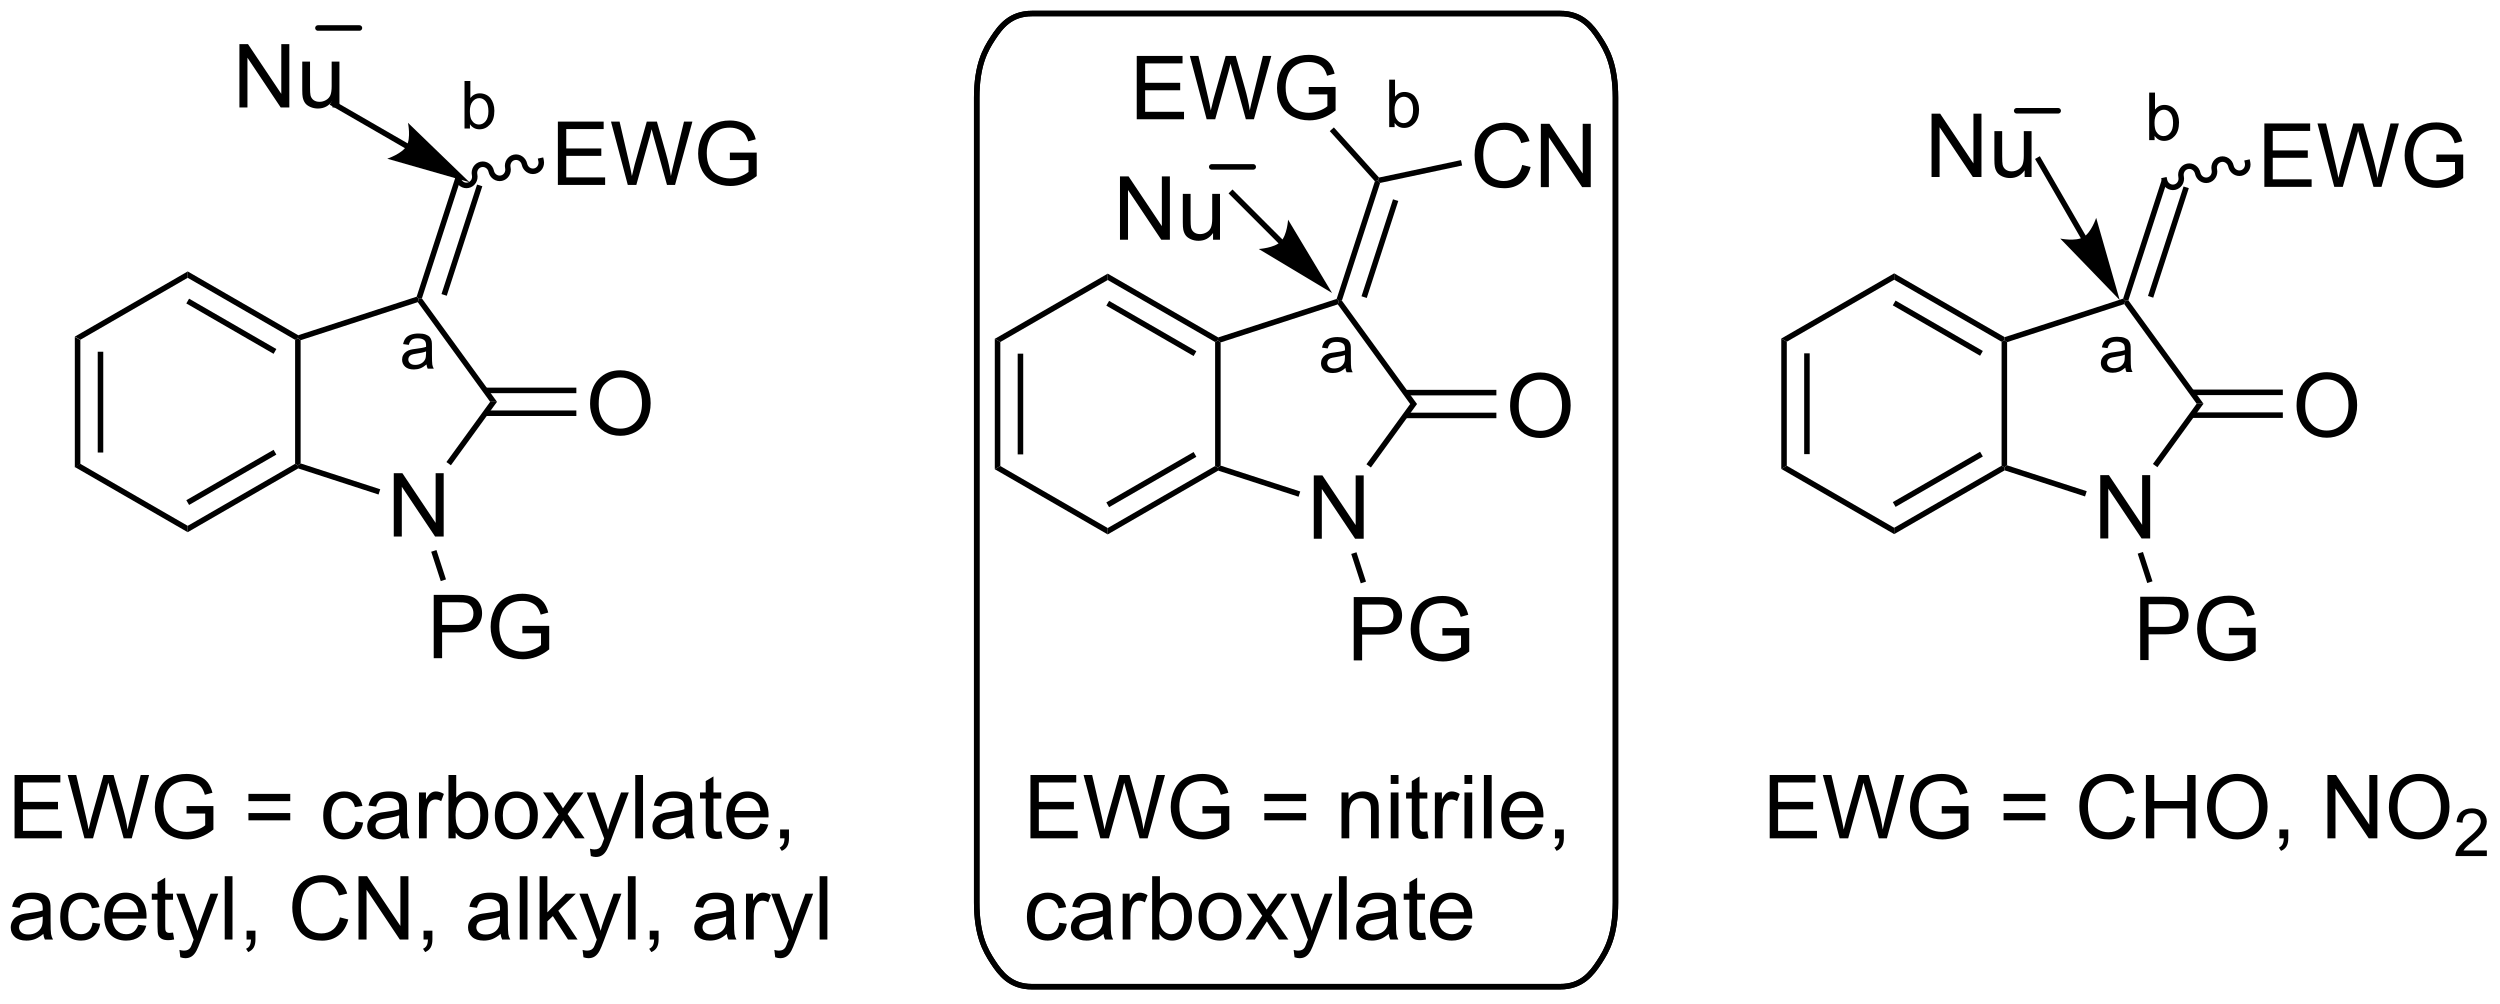 <?xml version="1.0" encoding="UTF-8"?>
<!DOCTYPE svg PUBLIC '-//W3C//DTD SVG 1.0//EN'
          'http://www.w3.org/TR/2001/REC-SVG-20010904/DTD/svg10.dtd'>
<svg stroke-dasharray="none" shape-rendering="auto" xmlns="http://www.w3.org/2000/svg" font-family="'Dialog'" text-rendering="auto" width="620" fill-opacity="1" color-interpolation="auto" color-rendering="auto" preserveAspectRatio="xMidYMid meet" font-size="12px" viewBox="0 0 620 249" fill="black" xmlns:xlink="http://www.w3.org/1999/xlink" stroke="black" image-rendering="auto" stroke-miterlimit="10" stroke-linecap="square" stroke-linejoin="miter" font-style="normal" stroke-width="1" height="249" stroke-dashoffset="0" font-weight="normal" stroke-opacity="1"
><!--Generated by the Batik Graphics2D SVG Generator--><defs id="genericDefs"
  /><g
  ><defs id="defs1"
    ><clipPath clipPathUnits="userSpaceOnUse" id="clipPath1"
      ><path d="M0.943 1.014 L233.214 1.014 L233.214 94.031 L0.943 94.031 L0.943 1.014 Z"
      /></clipPath
      ><clipPath clipPathUnits="userSpaceOnUse" id="clipPath2"
      ><path d="M-0.683 26.401 L-0.683 116.832 L225.13 116.832 L225.13 26.401 Z"
      /></clipPath
    ></defs
    ><g transform="scale(2.667,2.667) translate(-0.943,-1.014) matrix(1.029,0,0,1.029,1.646,-26.142)"
    ><path d="M6.078 56.835 L6.578 57.124 L6.578 68.335 L6.078 68.624 ZM8.148 58.175 L8.148 67.284 L8.648 67.284 L8.648 58.175 Z" stroke="none" clip-path="url(#clipPath2)"
    /></g
    ><g transform="matrix(2.743,0,0,2.743,1.874,-72.417)"
    ><path d="M6.078 68.624 L6.578 68.335 L16.287 73.941 L16.287 74.518 Z" stroke="none" clip-path="url(#clipPath2)"
    /></g
    ><g transform="matrix(2.743,0,0,2.743,1.874,-72.417)"
    ><path d="M16.287 74.518 L16.287 73.941 L25.997 68.335 L26.247 68.48 L26.275 68.752 ZM16.412 72.056 L24.302 67.501 L24.052 67.068 L16.162 71.623 Z" stroke="none" clip-path="url(#clipPath2)"
    /></g
    ><g transform="matrix(2.743,0,0,2.743,1.874,-72.417)"
    ><path d="M26.497 68.298 L26.247 68.48 L25.997 68.335 L25.997 57.124 L26.247 56.98 L26.497 57.161 Z" stroke="none" clip-path="url(#clipPath2)"
    /></g
    ><g transform="matrix(2.743,0,0,2.743,1.874,-72.417)"
    ><path d="M26.275 56.707 L26.247 56.98 L25.997 57.124 L16.287 51.518 L16.287 50.941 ZM24.302 57.958 L16.412 53.403 L16.162 53.836 L24.052 58.391 Z" stroke="none" clip-path="url(#clipPath2)"
    /></g
    ><g transform="matrix(2.743,0,0,2.743,1.874,-72.417)"
    ><path d="M16.287 50.941 L16.287 51.518 L6.578 57.124 L6.078 56.835 Z" stroke="none" clip-path="url(#clipPath2)"
    /></g
    ><g transform="matrix(2.743,0,0,2.743,1.874,-72.417)"
    ><path d="M34.918 74.908 L34.918 69.182 L35.697 69.182 L38.704 73.677 L38.704 69.182 L39.431 69.182 L39.431 74.908 L38.652 74.908 L35.645 70.408 L35.645 74.908 L34.918 74.908 Z" stroke="none" clip-path="url(#clipPath2)"
    /></g
    ><g transform="matrix(2.743,0,0,2.743,1.874,-72.417)"
    ><path d="M26.275 68.752 L26.247 68.48 L26.497 68.298 L33.695 70.637 L33.541 71.112 Z" stroke="none" clip-path="url(#clipPath2)"
    /></g
    ><g transform="matrix(2.743,0,0,2.743,1.874,-72.417)"
    ><path d="M40.083 68.468 L39.678 68.174 L43.634 62.73 L44.252 62.73 Z" stroke="none" clip-path="url(#clipPath2)"
    /></g
    ><g transform="matrix(2.743,0,0,2.743,1.874,-72.417)"
    ><path d="M44.252 62.73 L43.634 62.73 L37.088 53.72 L37.184 53.426 L37.461 53.382 Z" stroke="none" clip-path="url(#clipPath2)"
    /></g
    ><g transform="matrix(2.743,0,0,2.743,1.874,-72.417)"
    ><path d="M36.985 53.227 L37.184 53.426 L37.088 53.72 L26.497 57.161 L26.247 56.98 L26.275 56.707 Z" stroke="none" clip-path="url(#clipPath2)"
    /></g
    ><g transform="matrix(2.743,0,0,2.743,1.874,-72.417)"
    ><path d="M37.461 53.382 L37.184 53.426 L36.985 53.227 L40.487 42.449 L40.963 42.604 ZM39.708 53.141 L42.925 43.241 L42.449 43.087 L39.233 52.986 Z" stroke="none" clip-path="url(#clipPath2)"
    /></g
    ><g transform="matrix(2.743,0,0,2.743,1.874,-72.417)"
    ><path d="M52.666 62.916 Q52.666 61.489 53.432 60.684 Q54.197 59.877 55.408 59.877 Q56.2 59.877 56.836 60.257 Q57.474 60.634 57.807 61.311 Q58.143 61.989 58.143 62.848 Q58.143 63.72 57.791 64.408 Q57.44 65.095 56.794 65.449 Q56.151 65.804 55.403 65.804 Q54.596 65.804 53.958 65.413 Q53.322 65.02 52.994 64.345 Q52.666 63.668 52.666 62.916 ZM53.447 62.926 Q53.447 63.962 54.002 64.559 Q54.559 65.153 55.401 65.153 Q56.255 65.153 56.807 64.551 Q57.361 63.949 57.361 62.845 Q57.361 62.145 57.125 61.624 Q56.888 61.103 56.432 60.817 Q55.979 60.528 55.411 60.528 Q54.606 60.528 54.026 61.082 Q53.447 61.634 53.447 62.926 Z" stroke="none" clip-path="url(#clipPath2)"
    /></g
    ><g transform="matrix(2.743,0,0,2.743,1.874,-72.417)"
    ><path d="M43.194 64.011 L51.426 64.011 L51.426 63.511 L43.194 63.511 ZM43.194 61.948 L51.426 61.948 L51.426 61.448 L43.194 61.448 Z" stroke="none" clip-path="url(#clipPath2)"
    /></g
    ><g transform="matrix(2.743,0,0,2.743,1.874,-72.417)"
    ><path d="M38.53 85.907 L38.53 80.181 L40.691 80.181 Q41.261 80.181 41.561 80.236 Q41.983 80.306 42.267 80.504 Q42.553 80.699 42.728 81.056 Q42.902 81.41 42.902 81.837 Q42.902 82.566 42.436 83.074 Q41.972 83.579 40.756 83.579 L39.288 83.579 L39.288 85.907 L38.53 85.907 ZM39.288 82.902 L40.769 82.902 Q41.504 82.902 41.811 82.629 Q42.121 82.355 42.121 81.861 Q42.121 81.501 41.938 81.246 Q41.756 80.988 41.459 80.907 Q41.269 80.855 40.754 80.855 L39.288 80.855 L39.288 82.902 ZM46.545 83.66 L46.545 82.988 L48.972 82.986 L48.972 85.111 Q48.413 85.556 47.819 85.782 Q47.225 86.007 46.6 86.007 Q45.756 86.007 45.066 85.644 Q44.379 85.282 44.027 84.6 Q43.675 83.915 43.675 83.072 Q43.675 82.236 44.025 81.512 Q44.373 80.785 45.03 80.433 Q45.686 80.082 46.543 80.082 Q47.163 80.082 47.665 80.285 Q48.168 80.486 48.452 80.845 Q48.738 81.204 48.886 81.782 L48.202 81.97 Q48.074 81.532 47.881 81.282 Q47.691 81.032 47.334 80.882 Q46.98 80.73 46.545 80.73 Q46.027 80.73 45.647 80.889 Q45.269 81.048 45.035 81.306 Q44.803 81.564 44.675 81.871 Q44.457 82.402 44.457 83.025 Q44.457 83.79 44.72 84.306 Q44.983 84.822 45.485 85.072 Q45.991 85.322 46.558 85.322 Q47.05 85.322 47.519 85.132 Q47.988 84.941 48.23 84.728 L48.23 83.66 L46.545 83.66 Z" stroke="none" clip-path="url(#clipPath2)"
    /></g
    ><g transform="matrix(2.743,0,0,2.743,1.874,-72.417)"
    ><path d="M38.302 76.285 L38.778 76.131 L39.64 78.786 L39.165 78.94 Z" stroke="none" clip-path="url(#clipPath2)"
    /></g
    ><g transform="matrix(2.743,0,0,2.743,1.874,-72.417)"
    ><path d="M49.755 43.119 L49.755 37.392 L53.895 37.392 L53.895 38.067 L50.513 38.067 L50.513 39.822 L53.682 39.822 L53.682 40.494 L50.513 40.494 L50.513 42.442 L54.028 42.442 L54.028 43.119 L49.755 43.119 ZM56.075 43.119 L54.557 37.392 L55.333 37.392 L56.205 41.145 Q56.346 41.736 56.448 42.317 Q56.666 41.4 56.705 41.26 L57.794 37.392 L58.708 37.392 L59.528 40.291 Q59.838 41.369 59.974 42.317 Q60.083 41.775 60.26 41.072 L61.159 37.392 L61.919 37.392 L60.349 43.119 L59.62 43.119 L58.411 38.754 Q58.26 38.208 58.231 38.083 Q58.143 38.478 58.065 38.754 L56.849 43.119 L56.075 43.119 ZM65.306 40.872 L65.306 40.2 L67.733 40.197 L67.733 42.322 Q67.173 42.767 66.579 42.994 Q65.985 43.218 65.36 43.218 Q64.517 43.218 63.827 42.856 Q63.139 42.494 62.788 41.812 Q62.436 41.127 62.436 40.283 Q62.436 39.447 62.785 38.723 Q63.134 37.997 63.79 37.645 Q64.446 37.294 65.303 37.294 Q65.923 37.294 66.425 37.497 Q66.928 37.697 67.212 38.056 Q67.498 38.416 67.647 38.994 L66.962 39.181 Q66.834 38.744 66.642 38.494 Q66.451 38.244 66.095 38.093 Q65.741 37.942 65.306 37.942 Q64.787 37.942 64.407 38.101 Q64.03 38.26 63.795 38.517 Q63.563 38.775 63.436 39.083 Q63.217 39.614 63.217 40.236 Q63.217 41.002 63.48 41.517 Q63.743 42.033 64.246 42.283 Q64.751 42.533 65.319 42.533 Q65.811 42.533 66.28 42.343 Q66.748 42.153 66.991 41.939 L66.991 40.872 L65.306 40.872 Z" stroke="none" clip-path="url(#clipPath2)"
    /></g
    ><g transform="matrix(2.743,0,0,2.743,1.874,-72.417)"
    ><path d="M40.48 42.579 C40.601 43.146 41.145 43.511 41.695 43.394 C42.245 43.277 42.593 42.722 42.472 42.155 C42.409 41.858 42.585 41.569 42.864 41.51 C43.144 41.45 43.422 41.643 43.485 41.94 C43.606 42.507 44.15 42.872 44.7 42.755 C45.249 42.638 45.597 42.084 45.477 41.517 C45.414 41.219 45.59 40.93 45.869 40.871 C46.149 40.812 46.427 41.004 46.49 41.301 C46.611 41.869 47.154 42.234 47.704 42.117 C48.254 42 48.602 41.445 48.482 40.878 L48.429 40.633 L47.941 40.738 L47.993 40.982 C48.056 41.279 47.88 41.568 47.6 41.628 C47.32 41.687 47.042 41.494 46.979 41.197 C46.858 40.63 46.315 40.265 45.765 40.382 C45.215 40.499 44.867 41.054 44.988 41.621 C45.051 41.918 44.875 42.207 44.595 42.266 C44.315 42.326 44.037 42.133 43.974 41.836 C43.854 41.269 43.31 40.904 42.76 41.021 C42.21 41.138 41.862 41.692 41.983 42.26 C42.046 42.557 41.87 42.846 41.59 42.905 C41.31 42.964 41.032 42.772 40.969 42.474 L40.917 42.23 L40.428 42.334 L40.48 42.579 Z" stroke="none" clip-path="url(#clipPath2)"
    /></g
    ><g transform="matrix(2.743,0,0,2.743,1.874,-72.417)"
    ><path d="M89.258 57.035 L89.758 57.324 L89.758 68.535 L89.258 68.824 ZM91.328 58.375 L91.328 67.484 L91.828 67.484 L91.828 58.375 Z" stroke="none" clip-path="url(#clipPath2)"
    /></g
    ><g transform="matrix(2.743,0,0,2.743,1.874,-72.417)"
    ><path d="M89.258 68.824 L89.758 68.535 L99.467 74.141 L99.467 74.718 Z" stroke="none" clip-path="url(#clipPath2)"
    /></g
    ><g transform="matrix(2.743,0,0,2.743,1.874,-72.417)"
    ><path d="M99.467 74.718 L99.467 74.141 L109.177 68.535 L109.427 68.68 L109.455 68.952 ZM99.592 72.256 L107.482 67.701 L107.232 67.268 L99.342 71.823 Z" stroke="none" clip-path="url(#clipPath2)"
    /></g
    ><g transform="matrix(2.743,0,0,2.743,1.874,-72.417)"
    ><path d="M109.677 68.498 L109.427 68.68 L109.177 68.535 L109.177 57.324 L109.427 57.179 L109.677 57.361 Z" stroke="none" clip-path="url(#clipPath2)"
    /></g
    ><g transform="matrix(2.743,0,0,2.743,1.874,-72.417)"
    ><path d="M109.455 56.907 L109.427 57.179 L109.177 57.324 L99.467 51.718 L99.467 51.141 ZM107.482 58.158 L99.592 53.603 L99.342 54.036 L107.232 58.591 Z" stroke="none" clip-path="url(#clipPath2)"
    /></g
    ><g transform="matrix(2.743,0,0,2.743,1.874,-72.417)"
    ><path d="M99.467 51.141 L99.467 51.718 L89.758 57.324 L89.258 57.035 Z" stroke="none" clip-path="url(#clipPath2)"
    /></g
    ><g transform="matrix(2.743,0,0,2.743,1.874,-72.417)"
    ><path d="M118.098 75.108 L118.098 69.382 L118.877 69.382 L121.885 73.876 L121.885 69.382 L122.611 69.382 L122.611 75.108 L121.833 75.108 L118.825 70.608 L118.825 75.108 L118.098 75.108 Z" stroke="none" clip-path="url(#clipPath2)"
    /></g
    ><g transform="matrix(2.743,0,0,2.743,1.874,-72.417)"
    ><path d="M109.455 68.952 L109.427 68.68 L109.677 68.498 L116.876 70.837 L116.721 71.312 Z" stroke="none" clip-path="url(#clipPath2)"
    /></g
    ><g transform="matrix(2.743,0,0,2.743,1.874,-72.417)"
    ><path d="M123.263 68.668 L122.859 68.374 L126.814 62.929 L127.432 62.929 Z" stroke="none" clip-path="url(#clipPath2)"
    /></g
    ><g transform="matrix(2.743,0,0,2.743,1.874,-72.417)"
    ><path d="M127.432 62.929 L126.814 62.929 L120.268 53.92 L120.364 53.626 L120.641 53.582 Z" stroke="none" clip-path="url(#clipPath2)"
    /></g
    ><g transform="matrix(2.743,0,0,2.743,1.874,-72.417)"
    ><path d="M120.165 53.427 L120.364 53.626 L120.268 53.92 L109.677 57.361 L109.427 57.179 L109.455 56.907 Z" stroke="none" clip-path="url(#clipPath2)"
    /></g
    ><g transform="matrix(2.743,0,0,2.743,1.874,-72.417)"
    ><path d="M120.641 53.582 L120.364 53.626 L120.165 53.427 L123.623 42.787 L123.905 42.727 L124.098 42.941 ZM122.888 53.341 L125.737 44.574 L125.261 44.419 L122.413 53.186 Z" stroke="none" clip-path="url(#clipPath2)"
    /></g
    ><g transform="matrix(2.743,0,0,2.743,1.874,-72.417)"
    ><path d="M135.846 63.115 Q135.846 61.688 136.612 60.884 Q137.378 60.076 138.589 60.076 Q139.38 60.076 140.016 60.457 Q140.654 60.834 140.987 61.511 Q141.323 62.188 141.323 63.048 Q141.323 63.92 140.971 64.608 Q140.62 65.295 139.974 65.649 Q139.331 66.004 138.583 66.004 Q137.776 66.004 137.138 65.613 Q136.503 65.22 136.175 64.545 Q135.846 63.868 135.846 63.115 ZM136.628 63.126 Q136.628 64.162 137.182 64.759 Q137.74 65.352 138.581 65.352 Q139.435 65.352 139.987 64.751 Q140.542 64.149 140.542 63.045 Q140.542 62.345 140.305 61.824 Q140.068 61.303 139.612 61.017 Q139.159 60.727 138.591 60.727 Q137.787 60.727 137.206 61.282 Q136.628 61.834 136.628 63.126 Z" stroke="none" clip-path="url(#clipPath2)"
    /></g
    ><g transform="matrix(2.743,0,0,2.743,1.874,-72.417)"
    ><path d="M126.374 64.211 L134.607 64.211 L134.607 63.711 L126.374 63.711 ZM126.374 62.148 L134.607 62.148 L134.607 61.648 L126.374 61.648 Z" stroke="none" clip-path="url(#clipPath2)"
    /></g
    ><g transform="matrix(2.743,0,0,2.743,1.874,-72.417)"
    ><path d="M121.71 86.107 L121.71 80.381 L123.871 80.381 Q124.442 80.381 124.741 80.435 Q125.163 80.506 125.447 80.704 Q125.733 80.899 125.908 81.256 Q126.082 81.61 126.082 82.037 Q126.082 82.766 125.616 83.274 Q125.153 83.779 123.936 83.779 L122.468 83.779 L122.468 86.107 L121.71 86.107 ZM122.468 83.102 L123.95 83.102 Q124.684 83.102 124.991 82.829 Q125.301 82.555 125.301 82.06 Q125.301 81.701 125.119 81.446 Q124.936 81.188 124.64 81.107 Q124.45 81.055 123.934 81.055 L122.468 81.055 L122.468 83.102 ZM129.726 83.86 L129.726 83.188 L132.153 83.185 L132.153 85.31 Q131.593 85.756 130.999 85.982 Q130.405 86.206 129.78 86.206 Q128.936 86.206 128.246 85.844 Q127.559 85.482 127.207 84.8 Q126.856 84.115 126.856 83.271 Q126.856 82.435 127.205 81.712 Q127.554 80.985 128.21 80.633 Q128.866 80.282 129.723 80.282 Q130.343 80.282 130.845 80.485 Q131.348 80.685 131.632 81.045 Q131.918 81.404 132.067 81.982 L131.382 82.17 Q131.254 81.732 131.061 81.482 Q130.871 81.232 130.515 81.081 Q130.16 80.93 129.726 80.93 Q129.207 80.93 128.827 81.089 Q128.45 81.248 128.215 81.506 Q127.983 81.763 127.856 82.071 Q127.637 82.602 127.637 83.225 Q127.637 83.99 127.9 84.506 Q128.163 85.021 128.666 85.271 Q129.171 85.521 129.738 85.521 Q130.231 85.521 130.7 85.331 Q131.168 85.141 131.41 84.928 L131.41 83.86 L129.726 83.86 Z" stroke="none" clip-path="url(#clipPath2)"
    /></g
    ><g transform="matrix(2.743,0,0,2.743,1.874,-72.417)"
    ><path d="M121.483 76.485 L121.958 76.331 L122.821 78.986 L122.345 79.14 Z" stroke="none" clip-path="url(#clipPath2)"
    /></g
    ><g transform="matrix(2.743,0,0,2.743,1.874,-72.417)"
    ><path d="M136.943 41.311 L137.701 41.501 Q137.464 42.436 136.844 42.928 Q136.224 43.418 135.331 43.418 Q134.404 43.418 133.823 43.04 Q133.245 42.663 132.94 41.949 Q132.638 41.233 132.638 40.413 Q132.638 39.517 132.98 38.853 Q133.323 38.186 133.953 37.84 Q134.584 37.493 135.341 37.493 Q136.201 37.493 136.787 37.931 Q137.373 38.368 137.605 39.163 L136.857 39.337 Q136.659 38.712 136.279 38.428 Q135.901 38.142 135.326 38.142 Q134.667 38.142 134.222 38.459 Q133.779 38.775 133.599 39.309 Q133.42 39.842 133.42 40.407 Q133.42 41.139 133.633 41.684 Q133.847 42.228 134.295 42.499 Q134.745 42.767 135.268 42.767 Q135.904 42.767 136.344 42.4 Q136.787 42.032 136.943 41.311 ZM138.627 43.319 L138.627 37.592 L139.405 37.592 L142.413 42.087 L142.413 37.592 L143.14 37.592 L143.14 43.319 L142.361 43.319 L139.353 38.819 L139.353 43.319 L138.627 43.319 Z" stroke="none" clip-path="url(#clipPath2)"
    /></g
    ><g transform="matrix(2.743,0,0,2.743,1.874,-72.417)"
    ><path d="M124.098 42.941 L123.905 42.727 L123.994 42.452 L131.407 40.876 L131.511 41.365 Z" stroke="none" clip-path="url(#clipPath2)"
    /></g
    ><g transform="matrix(2.743,0,0,2.743,1.874,-72.417)"
    ><path d="M102.092 37.185 L102.092 31.459 L106.233 31.459 L106.233 32.133 L102.85 32.133 L102.85 33.888 L106.019 33.888 L106.019 34.56 L102.85 34.56 L102.85 36.508 L106.366 36.508 L106.366 37.185 L102.092 37.185 ZM108.413 37.185 L106.894 31.459 L107.671 31.459 L108.543 35.211 Q108.684 35.802 108.785 36.383 Q109.004 35.466 109.043 35.326 L110.132 31.459 L111.046 31.459 L111.866 34.357 Q112.176 35.435 112.311 36.383 Q112.421 35.841 112.598 35.138 L113.496 31.459 L114.257 31.459 L112.686 37.185 L111.957 37.185 L110.749 32.821 Q110.598 32.274 110.569 32.149 Q110.48 32.544 110.402 32.821 L109.186 37.185 L108.413 37.185 ZM117.643 34.938 L117.643 34.266 L120.07 34.263 L120.07 36.388 Q119.51 36.834 118.917 37.06 Q118.323 37.284 117.698 37.284 Q116.854 37.284 116.164 36.922 Q115.477 36.56 115.125 35.878 Q114.773 35.193 114.773 34.349 Q114.773 33.513 115.122 32.789 Q115.471 32.063 116.128 31.711 Q116.784 31.36 117.641 31.36 Q118.26 31.36 118.763 31.563 Q119.266 31.763 119.549 32.123 Q119.836 32.482 119.984 33.06 L119.299 33.248 Q119.172 32.81 118.979 32.56 Q118.789 32.31 118.432 32.159 Q118.078 32.008 117.643 32.008 Q117.125 32.008 116.745 32.167 Q116.367 32.326 116.133 32.584 Q115.901 32.841 115.773 33.149 Q115.555 33.68 115.555 34.302 Q115.555 35.068 115.818 35.584 Q116.081 36.099 116.583 36.349 Q117.088 36.599 117.656 36.599 Q118.148 36.599 118.617 36.409 Q119.086 36.219 119.328 36.005 L119.328 34.938 L117.643 34.938 Z" stroke="none" clip-path="url(#clipPath2)"
    /></g
    ><g transform="matrix(2.743,0,0,2.743,1.874,-72.417)"
    ><path d="M123.994 42.452 L123.905 42.727 L123.623 42.787 L119.543 38.255 L119.915 37.921 Z" stroke="none" clip-path="url(#clipPath2)"
    /></g
    ><g transform="matrix(2.743,0,0,2.743,1.874,-72.417)"
    ><path d="M160.365 57.009 L160.865 57.298 L160.865 68.509 L160.365 68.798 ZM162.435 58.349 L162.435 67.458 L162.935 67.458 L162.935 58.349 Z" stroke="none" clip-path="url(#clipPath2)"
    /></g
    ><g transform="matrix(2.743,0,0,2.743,1.874,-72.417)"
    ><path d="M160.365 68.798 L160.865 68.509 L170.574 74.115 L170.574 74.692 Z" stroke="none" clip-path="url(#clipPath2)"
    /></g
    ><g transform="matrix(2.743,0,0,2.743,1.874,-72.417)"
    ><path d="M170.574 74.692 L170.574 74.115 L180.284 68.509 L180.534 68.653 L180.562 68.926 ZM170.699 72.23 L178.589 67.675 L178.339 67.242 L170.449 71.797 Z" stroke="none" clip-path="url(#clipPath2)"
    /></g
    ><g transform="matrix(2.743,0,0,2.743,1.874,-72.417)"
    ><path d="M180.784 68.472 L180.534 68.653 L180.284 68.509 L180.284 57.298 L180.534 57.153 L180.784 57.335 Z" stroke="none" clip-path="url(#clipPath2)"
    /></g
    ><g transform="matrix(2.743,0,0,2.743,1.874,-72.417)"
    ><path d="M180.562 56.881 L180.534 57.153 L180.284 57.298 L170.574 51.692 L170.574 51.115 ZM178.589 58.132 L170.699 53.577 L170.449 54.01 L178.339 58.565 Z" stroke="none" clip-path="url(#clipPath2)"
    /></g
    ><g transform="matrix(2.743,0,0,2.743,1.874,-72.417)"
    ><path d="M170.574 51.115 L170.574 51.692 L160.865 57.298 L160.365 57.009 Z" stroke="none" clip-path="url(#clipPath2)"
    /></g
    ><g transform="matrix(2.743,0,0,2.743,1.874,-72.417)"
    ><path d="M189.205 75.082 L189.205 69.356 L189.984 69.356 L192.991 73.85 L192.991 69.356 L193.718 69.356 L193.718 75.082 L192.939 75.082 L189.931 70.582 L189.931 75.082 L189.205 75.082 Z" stroke="none" clip-path="url(#clipPath2)"
    /></g
    ><g transform="matrix(2.743,0,0,2.743,1.874,-72.417)"
    ><path d="M180.562 68.926 L180.534 68.653 L180.784 68.472 L187.982 70.811 L187.828 71.286 Z" stroke="none" clip-path="url(#clipPath2)"
    /></g
    ><g transform="matrix(2.743,0,0,2.743,1.874,-72.417)"
    ><path d="M194.37 68.642 L193.965 68.348 L197.921 62.903 L198.539 62.903 Z" stroke="none" clip-path="url(#clipPath2)"
    /></g
    ><g transform="matrix(2.743,0,0,2.743,1.874,-72.417)"
    ><path d="M198.539 62.903 L197.921 62.903 L191.375 53.894 L191.471 53.6 L191.748 53.556 Z" stroke="none" clip-path="url(#clipPath2)"
    /></g
    ><g transform="matrix(2.743,0,0,2.743,1.874,-72.417)"
    ><path d="M191.272 53.401 L191.471 53.6 L191.375 53.894 L180.784 57.335 L180.534 57.153 L180.562 56.881 Z" stroke="none" clip-path="url(#clipPath2)"
    /></g
    ><g transform="matrix(2.743,0,0,2.743,1.874,-72.417)"
    ><path d="M191.748 53.556 L191.471 53.6 L191.272 53.401 L194.774 42.623 L195.25 42.778 ZM193.995 53.315 L197.212 43.415 L196.736 43.261 L193.519 53.16 Z" stroke="none" clip-path="url(#clipPath2)"
    /></g
    ><g transform="matrix(2.743,0,0,2.743,1.874,-72.417)"
    ><path d="M206.953 63.089 Q206.953 61.662 207.719 60.858 Q208.484 60.05 209.695 60.05 Q210.487 60.05 211.123 60.431 Q211.761 60.808 212.094 61.485 Q212.43 62.162 212.43 63.022 Q212.43 63.894 212.078 64.582 Q211.727 65.269 211.081 65.623 Q210.438 65.977 209.69 65.977 Q208.883 65.977 208.245 65.587 Q207.609 65.194 207.281 64.519 Q206.953 63.842 206.953 63.089 ZM207.734 63.1 Q207.734 64.136 208.289 64.733 Q208.846 65.326 209.688 65.326 Q210.542 65.326 211.094 64.725 Q211.649 64.123 211.649 63.019 Q211.649 62.319 211.412 61.798 Q211.175 61.277 210.719 60.99 Q210.266 60.701 209.698 60.701 Q208.893 60.701 208.313 61.256 Q207.734 61.808 207.734 63.1 Z" stroke="none" clip-path="url(#clipPath2)"
    /></g
    ><g transform="matrix(2.743,0,0,2.743,1.874,-72.417)"
    ><path d="M197.481 64.185 L205.713 64.185 L205.713 63.685 L197.481 63.685 ZM197.481 62.122 L205.713 62.122 L205.713 61.622 L197.481 61.622 Z" stroke="none" clip-path="url(#clipPath2)"
    /></g
    ><g transform="matrix(2.743,0,0,2.743,1.874,-72.417)"
    ><path d="M192.817 86.081 L192.817 80.355 L194.978 80.355 Q195.548 80.355 195.848 80.409 Q196.27 80.48 196.554 80.678 Q196.84 80.873 197.015 81.23 Q197.189 81.584 197.189 82.011 Q197.189 82.74 196.723 83.248 Q196.259 83.753 195.043 83.753 L193.575 83.753 L193.575 86.081 L192.817 86.081 ZM193.575 83.076 L195.056 83.076 Q195.791 83.076 196.098 82.803 Q196.408 82.529 196.408 82.034 Q196.408 81.675 196.226 81.42 Q196.043 81.162 195.746 81.081 Q195.556 81.029 195.041 81.029 L193.575 81.029 L193.575 83.076 ZM200.832 83.834 L200.832 83.162 L203.259 83.159 L203.259 85.284 Q202.7 85.73 202.106 85.956 Q201.512 86.18 200.887 86.18 Q200.043 86.18 199.353 85.818 Q198.666 85.456 198.314 84.774 Q197.963 84.089 197.963 83.245 Q197.963 82.409 198.311 81.686 Q198.66 80.959 199.317 80.607 Q199.973 80.256 200.83 80.256 Q201.45 80.256 201.952 80.459 Q202.455 80.659 202.739 81.019 Q203.025 81.378 203.173 81.956 L202.489 82.144 Q202.361 81.706 202.168 81.456 Q201.978 81.206 201.621 81.055 Q201.267 80.904 200.832 80.904 Q200.314 80.904 199.934 81.063 Q199.556 81.222 199.322 81.48 Q199.09 81.737 198.963 82.045 Q198.744 82.576 198.744 83.198 Q198.744 83.964 199.007 84.48 Q199.27 84.995 199.772 85.245 Q200.278 85.495 200.845 85.495 Q201.338 85.495 201.806 85.305 Q202.275 85.115 202.517 84.902 L202.517 83.834 L200.832 83.834 Z" stroke="none" clip-path="url(#clipPath2)"
    /></g
    ><g transform="matrix(2.743,0,0,2.743,1.874,-72.417)"
    ><path d="M192.589 76.459 L193.065 76.305 L193.928 78.959 L193.452 79.114 Z" stroke="none" clip-path="url(#clipPath2)"
    /></g
    ><g transform="matrix(2.743,0,0,2.743,1.874,-72.417)"
    ><path d="M204.042 43.293 L204.042 37.566 L208.183 37.566 L208.183 38.241 L204.8 38.241 L204.8 39.996 L207.969 39.996 L207.969 40.668 L204.8 40.668 L204.8 42.616 L208.315 42.616 L208.315 43.293 L204.042 43.293 ZM210.362 43.293 L208.844 37.566 L209.62 37.566 L210.492 41.319 Q210.633 41.91 210.735 42.491 Q210.953 41.574 210.992 41.434 L212.081 37.566 L212.995 37.566 L213.815 40.465 Q214.125 41.543 214.261 42.491 Q214.37 41.949 214.547 41.246 L215.446 37.566 L216.206 37.566 L214.636 43.293 L213.906 43.293 L212.698 38.928 Q212.547 38.381 212.518 38.256 Q212.43 38.652 212.352 38.928 L211.136 43.293 L210.362 43.293 ZM219.593 41.045 L219.593 40.374 L222.02 40.371 L222.02 42.496 Q221.46 42.941 220.866 43.168 Q220.272 43.392 219.647 43.392 Q218.804 43.392 218.113 43.03 Q217.426 42.668 217.075 41.986 Q216.723 41.301 216.723 40.457 Q216.723 39.621 217.072 38.897 Q217.421 38.17 218.077 37.819 Q218.733 37.467 219.59 37.467 Q220.21 37.467 220.713 37.67 Q221.215 37.871 221.499 38.23 Q221.785 38.59 221.934 39.168 L221.249 39.355 Q221.121 38.918 220.929 38.668 Q220.738 38.418 220.382 38.267 Q220.028 38.116 219.593 38.116 Q219.075 38.116 218.694 38.275 Q218.317 38.434 218.082 38.691 Q217.851 38.949 217.723 39.256 Q217.504 39.788 217.504 40.41 Q217.504 41.176 217.767 41.691 Q218.03 42.207 218.533 42.457 Q219.038 42.707 219.606 42.707 Q220.098 42.707 220.567 42.517 Q221.035 42.327 221.278 42.113 L221.278 41.045 L219.593 41.045 Z" stroke="none" clip-path="url(#clipPath2)"
    /></g
    ><g transform="matrix(2.743,0,0,2.743,1.874,-72.417)"
    ><path d="M194.768 42.753 C194.888 43.32 195.432 43.685 195.982 43.568 C196.532 43.451 196.88 42.896 196.759 42.329 C196.696 42.032 196.872 41.743 197.151 41.684 C197.431 41.624 197.709 41.817 197.772 42.114 C197.893 42.681 198.437 43.046 198.987 42.929 C199.536 42.812 199.884 42.258 199.764 41.69 C199.701 41.393 199.876 41.104 200.156 41.045 C200.436 40.985 200.714 41.178 200.777 41.475 C200.898 42.042 201.441 42.407 201.991 42.291 C202.541 42.173 202.889 41.619 202.769 41.052 L202.716 40.807 L202.227 40.911 L202.28 41.156 C202.343 41.453 202.167 41.742 201.887 41.801 C201.607 41.861 201.329 41.668 201.266 41.371 C201.145 40.804 200.602 40.439 200.052 40.556 C199.502 40.673 199.154 41.227 199.275 41.795 C199.338 42.092 199.162 42.381 198.882 42.44 C198.602 42.5 198.324 42.307 198.261 42.01 C198.141 41.443 197.597 41.078 197.047 41.194 C196.497 41.312 196.149 41.866 196.27 42.433 C196.333 42.73 196.157 43.02 195.877 43.079 C195.597 43.138 195.32 42.946 195.256 42.648 L195.204 42.404 L194.715 42.508 L194.768 42.753 Z" stroke="none" clip-path="url(#clipPath2)"
    /></g
    ><g transform="matrix(2.743,0,0,2.743,1.874,-72.417)"
    ><path d="M125.407 37.896 L124.917 37.896 L124.917 33.601 L125.444 33.601 L125.444 35.133 Q125.778 34.715 126.297 34.715 Q126.585 34.715 126.84 34.83 Q127.096 34.945 127.262 35.156 Q127.428 35.365 127.522 35.662 Q127.616 35.957 127.616 36.293 Q127.616 37.093 127.219 37.531 Q126.825 37.967 126.27 37.967 Q125.719 37.967 125.407 37.506 L125.407 37.896 ZM125.401 36.316 Q125.401 36.877 125.553 37.125 Q125.801 37.533 126.227 37.533 Q126.573 37.533 126.825 37.232 Q127.077 36.931 127.077 36.338 Q127.077 35.728 126.835 35.439 Q126.592 35.148 126.251 35.148 Q125.905 35.148 125.653 35.449 Q125.401 35.748 125.401 36.316 Z" stroke="none" clip-path="url(#clipPath2)"
    /></g
    ><g transform="matrix(2.743,0,0,2.743,1.874,-72.417)"
    ><path d="M37.88 59.35 Q37.587 59.6 37.315 59.703 Q37.046 59.805 36.735 59.805 Q36.221 59.805 35.946 59.555 Q35.671 59.303 35.671 58.914 Q35.671 58.686 35.774 58.496 Q35.88 58.307 36.048 58.194 Q36.215 58.078 36.426 58.02 Q36.583 57.979 36.895 57.942 Q37.534 57.866 37.837 57.76 Q37.839 57.651 37.839 57.621 Q37.839 57.299 37.69 57.168 Q37.487 56.989 37.089 56.989 Q36.718 56.989 36.54 57.12 Q36.362 57.25 36.278 57.581 L35.762 57.51 Q35.833 57.18 35.993 56.977 Q36.155 56.772 36.46 56.663 Q36.764 56.553 37.165 56.553 Q37.563 56.553 37.811 56.647 Q38.061 56.741 38.178 56.883 Q38.296 57.024 38.343 57.241 Q38.37 57.375 38.37 57.727 L38.37 58.43 Q38.37 59.166 38.403 59.362 Q38.436 59.555 38.536 59.735 L37.985 59.735 Q37.903 59.571 37.88 59.35 ZM37.837 58.172 Q37.55 58.289 36.975 58.371 Q36.649 58.418 36.514 58.477 Q36.38 58.536 36.305 58.649 Q36.233 58.762 36.233 58.899 Q36.233 59.11 36.393 59.25 Q36.553 59.391 36.86 59.391 Q37.165 59.391 37.401 59.258 Q37.639 59.125 37.751 58.893 Q37.837 58.715 37.837 58.366 L37.837 58.172 Z" stroke="none" clip-path="url(#clipPath2)"
    /></g
    ><g transform="matrix(2.743,0,0,2.743,1.874,-72.417)"
    ><path d="M120.96 59.673 Q120.667 59.923 120.396 60.026 Q120.126 60.128 119.816 60.128 Q119.302 60.128 119.027 59.878 Q118.751 59.626 118.751 59.237 Q118.751 59.009 118.855 58.819 Q118.96 58.63 119.128 58.517 Q119.296 58.401 119.507 58.343 Q119.663 58.302 119.976 58.265 Q120.615 58.189 120.917 58.083 Q120.919 57.974 120.919 57.944 Q120.919 57.622 120.771 57.491 Q120.568 57.312 120.169 57.312 Q119.798 57.312 119.62 57.443 Q119.443 57.573 119.359 57.903 L118.843 57.833 Q118.913 57.503 119.073 57.3 Q119.236 57.095 119.54 56.985 Q119.845 56.876 120.245 56.876 Q120.644 56.876 120.892 56.97 Q121.142 57.064 121.259 57.206 Q121.376 57.347 121.423 57.564 Q121.45 57.698 121.45 58.05 L121.45 58.753 Q121.45 59.489 121.484 59.685 Q121.517 59.878 121.616 60.058 L121.066 60.058 Q120.984 59.894 120.96 59.673 ZM120.917 58.495 Q120.63 58.612 120.056 58.694 Q119.73 58.741 119.595 58.8 Q119.46 58.858 119.386 58.972 Q119.314 59.085 119.314 59.222 Q119.314 59.433 119.474 59.573 Q119.634 59.714 119.941 59.714 Q120.245 59.714 120.482 59.581 Q120.72 59.448 120.831 59.216 Q120.917 59.038 120.917 58.689 L120.917 58.495 Z" stroke="none" clip-path="url(#clipPath2)"
    /></g
    ><g transform="matrix(2.743,0,0,2.743,1.874,-72.417)"
    ><path d="M41.805 38.021 L41.315 38.021 L41.315 33.726 L41.843 33.726 L41.843 35.258 Q42.176 34.84 42.696 34.84 Q42.983 34.84 43.239 34.955 Q43.495 35.07 43.661 35.281 Q43.827 35.49 43.921 35.787 Q44.014 36.082 44.014 36.418 Q44.014 37.218 43.618 37.656 Q43.223 38.092 42.669 38.092 Q42.118 38.092 41.805 37.631 L41.805 38.021 ZM41.8 36.441 Q41.8 37.002 41.952 37.25 Q42.2 37.658 42.626 37.658 Q42.971 37.658 43.223 37.357 Q43.475 37.056 43.475 36.463 Q43.475 35.853 43.233 35.564 Q42.991 35.273 42.649 35.273 Q42.303 35.273 42.051 35.574 Q41.8 35.873 41.8 36.441 Z" stroke="none" clip-path="url(#clipPath2)"
    /></g
    ><g transform="matrix(2.743,0,0,2.743,1.874,-72.417)"
    ><path d="M100.576 48.078 L100.576 42.352 L101.355 42.352 L104.362 46.847 L104.362 42.352 L105.089 42.352 L105.089 48.078 L104.31 48.078 L101.303 43.578 L101.303 48.078 L100.576 48.078 ZM108.991 48.078 L108.991 47.469 Q108.507 48.172 107.674 48.172 Q107.306 48.172 106.989 48.032 Q106.671 47.891 106.515 47.678 Q106.361 47.464 106.299 47.157 Q106.257 46.948 106.257 46.5 L106.257 43.93 L106.96 43.93 L106.96 46.23 Q106.96 46.782 107.002 46.972 Q107.07 47.25 107.283 47.409 Q107.499 47.566 107.814 47.566 Q108.132 47.566 108.408 47.404 Q108.687 47.243 108.801 46.964 Q108.916 46.683 108.916 46.151 L108.916 43.93 L109.619 43.93 L109.619 48.078 L108.991 48.078 Z" stroke="none" clip-path="url(#clipPath2)"
    /></g
    ><g stroke-width="0.5" transform="matrix(2.743,0,0,2.743,1.874,-72.417)" stroke-linejoin="round" stroke-linecap="round"
    ><path fill="none" d="M108.873 41.49 L112.623 41.49" clip-path="url(#clipPath2)"
    /></g
    ><g transform="matrix(2.743,0,0,2.743,1.874,-72.417)"
    ><path d="M20.963 36.119 L20.963 30.393 L21.741 30.393 L24.749 34.887 L24.749 30.393 L25.476 30.393 L25.476 36.119 L24.697 36.119 L21.689 31.619 L21.689 36.119 L20.963 36.119 ZM29.378 36.119 L29.378 35.51 Q28.894 36.213 28.06 36.213 Q27.693 36.213 27.375 36.072 Q27.058 35.932 26.902 35.718 Q26.748 35.505 26.685 35.197 Q26.644 34.989 26.644 34.541 L26.644 31.971 L27.347 31.971 L27.347 34.27 Q27.347 34.822 27.389 35.012 Q27.456 35.291 27.67 35.45 Q27.886 35.606 28.201 35.606 Q28.519 35.606 28.795 35.445 Q29.073 35.283 29.188 35.005 Q29.303 34.723 29.303 34.192 L29.303 31.971 L30.006 31.971 L30.006 36.119 L29.378 36.119 Z" stroke="none" clip-path="url(#clipPath2)"
    /></g
    ><g stroke-width="0.5" transform="matrix(2.743,0,0,2.743,1.874,-72.417)" stroke-linejoin="round" stroke-linecap="round"
    ><path fill="none" d="M28.062 28.932 L31.812 28.932" clip-path="url(#clipPath2)"
    /></g
    ><g transform="matrix(2.743,0,0,2.743,1.874,-72.417)"
    ><path d="M173.952 42.406 L173.952 36.679 L174.731 36.679 L177.739 41.174 L177.739 36.679 L178.465 36.679 L178.465 42.406 L177.687 42.406 L174.679 37.906 L174.679 42.406 L173.952 42.406 ZM182.368 42.406 L182.368 41.796 Q181.883 42.499 181.05 42.499 Q180.683 42.499 180.365 42.359 Q180.047 42.218 179.891 42.005 Q179.737 41.791 179.675 41.484 Q179.633 41.275 179.633 40.828 L179.633 38.257 L180.336 38.257 L180.336 40.557 Q180.336 41.109 180.378 41.299 Q180.446 41.578 180.659 41.736 Q180.875 41.893 181.191 41.893 Q181.508 41.893 181.784 41.731 Q182.063 41.57 182.178 41.291 Q182.292 41.01 182.292 40.478 L182.292 38.257 L182.995 38.257 L182.995 42.406 L182.368 42.406 Z" stroke="none" clip-path="url(#clipPath2)"
    /></g
    ><g stroke-width="0.5" transform="matrix(2.743,0,0,2.743,1.874,-72.417)" stroke-linejoin="round" stroke-linecap="round"
    ><path fill="none" d="M181.65 36.416 L185.4 36.416" clip-path="url(#clipPath2)"
    /></g
    ><g transform="matrix(2.743,0,0,2.743,1.874,-72.417)"
    ><path d="M36.201 39.377 L29.589 35.56 L29.373 35.435 L29.123 35.868 L29.339 35.993 L35.951 39.81 L36.167 39.935 L36.417 39.502 L36.201 39.377 ZM41.761 42.876 L36.203 37.502 C36.203 37.502 36.486 38.883 36.076 39.594 C35.665 40.304 34.328 40.75 34.328 40.75 Z" stroke="none" clip-path="url(#clipPath2)"
    /></g
    ><g transform="matrix(2.743,0,0,2.743,1.874,-72.417)"
    ><path d="M115.287 48.071 L110.925 43.709 L110.748 43.532 L110.394 43.886 L110.571 44.063 L114.933 48.425 L115.11 48.602 L115.464 48.248 L115.287 48.071 ZM119.752 52.89 L115.775 46.261 C115.775 46.261 115.69 47.668 115.11 48.248 C114.53 48.828 113.123 48.913 113.123 48.913 Z" stroke="none" clip-path="url(#clipPath2)"
    /></g
    ><g transform="matrix(2.743,0,0,2.743,1.874,-72.417)"
    ><path d="M187.897 47.718 L183.868 40.74 L183.743 40.523 L183.31 40.773 L183.435 40.99 L187.464 47.968 L187.589 48.184 L188.022 47.935 L187.897 47.718 ZM190.963 53.528 L188.837 46.096 C188.837 46.096 188.391 47.433 187.68 47.843 C186.97 48.253 185.589 47.971 185.589 47.971 Z" stroke="none" clip-path="url(#clipPath2)"
    /></g
    ><g transform="matrix(2.743,0,0,2.743,1.874,-72.417)"
    ><path d="M92.482 102.198 L92.482 96.472 L96.622 96.472 L96.622 97.146 L93.24 97.146 L93.24 98.901 L96.409 98.901 L96.409 99.573 L93.24 99.573 L93.24 101.521 L96.755 101.521 L96.755 102.198 L92.482 102.198 ZM98.802 102.198 L97.284 96.472 L98.06 96.472 L98.932 100.224 Q99.073 100.816 99.174 101.396 Q99.393 100.48 99.432 100.339 L100.521 96.472 L101.435 96.472 L102.255 99.37 Q102.565 100.448 102.701 101.396 Q102.81 100.855 102.987 100.151 L103.885 96.472 L104.646 96.472 L103.076 102.198 L102.346 102.198 L101.138 97.834 Q100.987 97.287 100.958 97.162 Q100.87 97.558 100.792 97.834 L99.576 102.198 L98.802 102.198 ZM108.033 99.951 L108.033 99.279 L110.46 99.276 L110.46 101.401 Q109.9 101.847 109.306 102.073 Q108.712 102.297 108.087 102.297 Q107.243 102.297 106.553 101.935 Q105.866 101.573 105.514 100.891 Q105.163 100.206 105.163 99.362 Q105.163 98.526 105.512 97.802 Q105.861 97.076 106.517 96.724 Q107.173 96.373 108.03 96.373 Q108.65 96.373 109.152 96.576 Q109.655 96.776 109.939 97.136 Q110.225 97.495 110.374 98.073 L109.689 98.261 Q109.561 97.823 109.368 97.573 Q109.178 97.323 108.822 97.172 Q108.468 97.021 108.033 97.021 Q107.514 97.021 107.134 97.18 Q106.757 97.339 106.522 97.597 Q106.29 97.855 106.163 98.162 Q105.944 98.693 105.944 99.316 Q105.944 100.081 106.207 100.597 Q106.47 101.112 106.973 101.362 Q107.478 101.612 108.046 101.612 Q108.538 101.612 109.007 101.422 Q109.475 101.232 109.718 101.019 L109.718 99.951 L108.033 99.951 ZM117.408 98.831 L113.626 98.831 L113.626 98.175 L117.408 98.175 L117.408 98.831 ZM117.408 100.568 L113.626 100.568 L113.626 99.912 L117.408 99.912 L117.408 100.568 ZM120.604 102.198 L120.604 98.05 L121.237 98.05 L121.237 98.638 Q121.693 97.956 122.557 97.956 Q122.932 97.956 123.245 98.091 Q123.56 98.224 123.716 98.443 Q123.872 98.662 123.935 98.964 Q123.974 99.159 123.974 99.646 L123.974 102.198 L123.271 102.198 L123.271 99.675 Q123.271 99.245 123.188 99.032 Q123.107 98.818 122.898 98.693 Q122.69 98.566 122.409 98.566 Q121.958 98.566 121.633 98.852 Q121.307 99.136 121.307 99.933 L121.307 102.198 L120.604 102.198 ZM125.056 97.279 L125.056 96.472 L125.759 96.472 L125.759 97.279 L125.056 97.279 ZM125.056 102.198 L125.056 98.05 L125.759 98.05 L125.759 102.198 L125.056 102.198 ZM128.365 101.568 L128.466 102.191 Q128.169 102.253 127.935 102.253 Q127.552 102.253 127.341 102.133 Q127.13 102.011 127.044 101.813 Q126.958 101.615 126.958 100.982 L126.958 98.597 L126.443 98.597 L126.443 98.05 L126.958 98.05 L126.958 97.021 L127.659 96.599 L127.659 98.05 L128.365 98.05 L128.365 98.597 L127.659 98.597 L127.659 101.021 Q127.659 101.323 127.695 101.409 Q127.732 101.495 127.815 101.547 Q127.901 101.597 128.057 101.597 Q128.174 101.597 128.365 101.568 ZM129.046 102.198 L129.046 98.05 L129.678 98.05 L129.678 98.677 Q129.921 98.237 130.124 98.097 Q130.329 97.956 130.577 97.956 Q130.931 97.956 131.298 98.183 L131.056 98.834 Q130.798 98.683 130.54 98.683 Q130.311 98.683 130.126 98.821 Q129.944 98.959 129.866 99.206 Q129.749 99.581 129.749 100.026 L129.749 102.198 L129.046 102.198 ZM131.72 97.279 L131.72 96.472 L132.423 96.472 L132.423 97.279 L131.72 97.279 ZM131.72 102.198 L131.72 98.05 L132.423 98.05 L132.423 102.198 L131.72 102.198 ZM133.479 102.198 L133.479 96.472 L134.182 96.472 L134.182 102.198 L133.479 102.198 ZM138.111 100.862 L138.837 100.951 Q138.665 101.589 138.199 101.941 Q137.736 102.292 137.014 102.292 Q136.103 102.292 135.569 101.732 Q135.038 101.17 135.038 100.159 Q135.038 99.112 135.577 98.534 Q136.116 97.956 136.975 97.956 Q137.806 97.956 138.332 98.524 Q138.861 99.089 138.861 100.115 Q138.861 100.177 138.858 100.302 L135.764 100.302 Q135.803 100.987 136.15 101.352 Q136.499 101.714 137.017 101.714 Q137.405 101.714 137.678 101.511 Q137.952 101.308 138.111 100.862 ZM135.803 99.724 L138.119 99.724 Q138.072 99.201 137.853 98.941 Q137.517 98.534 136.983 98.534 Q136.499 98.534 136.168 98.86 Q135.837 99.183 135.803 99.724 ZM139.904 102.198 L139.904 101.396 L140.706 101.396 L140.706 102.198 Q140.706 102.641 140.549 102.912 Q140.393 103.183 140.052 103.331 L139.857 103.032 Q140.081 102.933 140.185 102.743 Q140.292 102.555 140.302 102.198 L139.904 102.198 Z" stroke="none" clip-path="url(#clipPath2)"
    /></g
    ><g transform="matrix(2.743,0,0,2.743,1.874,-72.417)"
    ><path d="M95.083 109.828 L95.776 109.919 Q95.662 110.632 95.195 111.038 Q94.729 111.442 94.049 111.442 Q93.198 111.442 92.68 110.885 Q92.162 110.328 92.162 109.288 Q92.162 108.617 92.383 108.114 Q92.607 107.609 93.062 107.359 Q93.518 107.106 94.052 107.106 Q94.729 107.106 95.159 107.447 Q95.589 107.788 95.708 108.419 L95.026 108.523 Q94.927 108.106 94.68 107.895 Q94.432 107.684 94.081 107.684 Q93.549 107.684 93.216 108.064 Q92.885 108.445 92.885 109.27 Q92.885 110.106 93.206 110.486 Q93.526 110.864 94.042 110.864 Q94.456 110.864 94.732 110.611 Q95.01 110.356 95.083 109.828 ZM99.083 110.835 Q98.693 111.169 98.331 111.307 Q97.971 111.442 97.557 111.442 Q96.872 111.442 96.505 111.109 Q96.138 110.773 96.138 110.255 Q96.138 109.95 96.276 109.697 Q96.417 109.445 96.641 109.294 Q96.865 109.14 97.146 109.062 Q97.354 109.007 97.771 108.958 Q98.622 108.856 99.026 108.716 Q99.029 108.57 99.029 108.531 Q99.029 108.101 98.831 107.927 Q98.56 107.687 98.029 107.687 Q97.534 107.687 97.297 107.861 Q97.06 108.036 96.948 108.476 L96.26 108.382 Q96.354 107.942 96.568 107.671 Q96.784 107.398 97.19 107.252 Q97.596 107.106 98.13 107.106 Q98.662 107.106 98.992 107.231 Q99.326 107.356 99.482 107.546 Q99.638 107.734 99.701 108.023 Q99.737 108.203 99.737 108.671 L99.737 109.609 Q99.737 110.591 99.781 110.851 Q99.826 111.109 99.958 111.348 L99.224 111.348 Q99.115 111.13 99.083 110.835 ZM99.026 109.265 Q98.643 109.421 97.878 109.531 Q97.443 109.593 97.263 109.671 Q97.083 109.749 96.984 109.9 Q96.888 110.052 96.888 110.234 Q96.888 110.515 97.102 110.703 Q97.315 110.89 97.724 110.89 Q98.13 110.89 98.445 110.713 Q98.763 110.536 98.912 110.226 Q99.026 109.989 99.026 109.523 L99.026 109.265 ZM100.819 111.348 L100.819 107.2 L101.452 107.2 L101.452 107.828 Q101.694 107.388 101.897 107.247 Q102.103 107.106 102.35 107.106 Q102.704 107.106 103.072 107.333 L102.829 107.984 Q102.572 107.833 102.314 107.833 Q102.085 107.833 101.9 107.971 Q101.718 108.109 101.639 108.356 Q101.522 108.731 101.522 109.177 L101.522 111.348 L100.819 111.348 ZM104.139 111.348 L103.486 111.348 L103.486 105.622 L104.189 105.622 L104.189 107.663 Q104.634 107.106 105.327 107.106 Q105.71 107.106 106.051 107.26 Q106.392 107.413 106.613 107.695 Q106.835 107.973 106.96 108.369 Q107.085 108.763 107.085 109.21 Q107.085 110.278 106.556 110.861 Q106.03 111.442 105.29 111.442 Q104.556 111.442 104.139 110.828 L104.139 111.348 ZM104.132 109.242 Q104.132 109.989 104.335 110.32 Q104.665 110.864 105.233 110.864 Q105.694 110.864 106.03 110.463 Q106.366 110.062 106.366 109.27 Q106.366 108.458 106.043 108.072 Q105.72 107.684 105.264 107.684 Q104.803 107.684 104.468 108.085 Q104.132 108.484 104.132 109.242 ZM107.677 109.273 Q107.677 108.122 108.318 107.567 Q108.854 107.106 109.622 107.106 Q110.479 107.106 111.021 107.666 Q111.565 108.226 111.565 109.216 Q111.565 110.015 111.323 110.476 Q111.083 110.934 110.625 111.189 Q110.167 111.442 109.622 111.442 Q108.753 111.442 108.214 110.885 Q107.677 110.325 107.677 109.273 ZM108.401 109.273 Q108.401 110.07 108.747 110.468 Q109.096 110.864 109.622 110.864 Q110.146 110.864 110.492 110.466 Q110.841 110.067 110.841 109.249 Q110.841 108.481 110.492 108.085 Q110.143 107.687 109.622 107.687 Q109.096 107.687 108.747 108.083 Q108.401 108.476 108.401 109.273 ZM111.921 111.348 L113.436 109.192 L112.033 107.2 L112.913 107.2 L113.548 108.171 Q113.728 108.45 113.837 108.638 Q114.009 108.38 114.155 108.179 L114.853 107.2 L115.694 107.2 L114.259 109.153 L115.803 111.348 L114.939 111.348 L114.087 110.059 L113.861 109.71 L112.772 111.348 L111.921 111.348 ZM116.358 112.947 L116.28 112.286 Q116.509 112.348 116.681 112.348 Q116.915 112.348 117.056 112.27 Q117.197 112.192 117.288 112.052 Q117.353 111.947 117.501 111.528 Q117.522 111.471 117.564 111.356 L115.991 107.2 L116.749 107.2 L117.611 109.601 Q117.78 110.059 117.913 110.562 Q118.033 110.078 118.202 109.617 L119.087 107.2 L119.79 107.2 L118.212 111.419 Q117.96 112.104 117.819 112.361 Q117.632 112.708 117.389 112.869 Q117.147 113.033 116.811 113.033 Q116.608 113.033 116.358 112.947 ZM120.374 111.348 L120.374 105.622 L121.077 105.622 L121.077 111.348 L120.374 111.348 ZM124.872 110.835 Q124.482 111.169 124.12 111.307 Q123.76 111.442 123.346 111.442 Q122.662 111.442 122.294 111.109 Q121.927 110.773 121.927 110.255 Q121.927 109.95 122.065 109.697 Q122.206 109.445 122.43 109.294 Q122.654 109.14 122.935 109.062 Q123.143 109.007 123.56 108.958 Q124.412 108.856 124.815 108.716 Q124.818 108.57 124.818 108.531 Q124.818 108.101 124.62 107.927 Q124.349 107.687 123.818 107.687 Q123.323 107.687 123.086 107.861 Q122.849 108.036 122.737 108.476 L122.049 108.382 Q122.143 107.942 122.357 107.671 Q122.573 107.398 122.979 107.252 Q123.385 107.106 123.919 107.106 Q124.451 107.106 124.781 107.231 Q125.115 107.356 125.271 107.546 Q125.427 107.734 125.49 108.023 Q125.526 108.203 125.526 108.671 L125.526 109.609 Q125.526 110.591 125.57 110.851 Q125.615 111.109 125.747 111.348 L125.013 111.348 Q124.904 111.13 124.872 110.835 ZM124.815 109.265 Q124.432 109.421 123.667 109.531 Q123.232 109.593 123.052 109.671 Q122.872 109.749 122.773 109.9 Q122.677 110.052 122.677 110.234 Q122.677 110.515 122.891 110.703 Q123.104 110.89 123.513 110.89 Q123.919 110.89 124.234 110.713 Q124.552 110.536 124.701 110.226 Q124.815 109.989 124.815 109.523 L124.815 109.265 ZM128.15 110.718 L128.251 111.341 Q127.954 111.403 127.72 111.403 Q127.337 111.403 127.126 111.283 Q126.915 111.161 126.829 110.963 Q126.743 110.765 126.743 110.132 L126.743 107.747 L126.228 107.747 L126.228 107.2 L126.743 107.2 L126.743 106.171 L127.444 105.749 L127.444 107.2 L128.15 107.2 L128.15 107.747 L127.444 107.747 L127.444 110.171 Q127.444 110.473 127.481 110.559 Q127.517 110.645 127.6 110.697 Q127.686 110.747 127.843 110.747 Q127.96 110.747 128.15 110.718 ZM131.677 110.013 L132.404 110.101 Q132.232 110.739 131.766 111.091 Q131.302 111.442 130.581 111.442 Q129.669 111.442 129.136 110.882 Q128.604 110.32 128.604 109.309 Q128.604 108.263 129.143 107.684 Q129.682 107.106 130.542 107.106 Q131.372 107.106 131.899 107.674 Q132.427 108.239 132.427 109.265 Q132.427 109.328 132.424 109.453 L129.331 109.453 Q129.37 110.138 129.716 110.502 Q130.065 110.864 130.583 110.864 Q130.971 110.864 131.245 110.661 Q131.518 110.458 131.677 110.013 ZM129.37 108.874 L131.685 108.874 Q131.638 108.351 131.419 108.091 Q131.083 107.684 130.549 107.684 Q130.065 107.684 129.734 108.01 Q129.404 108.333 129.37 108.874 Z" stroke="none" clip-path="url(#clipPath2)"
    /></g
    ><g transform="matrix(2.743,0,0,2.743,1.874,-72.417)"
    ><path d="M0.633 102.198 L0.633 96.472 L4.773 96.472 L4.773 97.146 L1.391 97.146 L1.391 98.901 L4.56 98.901 L4.56 99.573 L1.391 99.573 L1.391 101.521 L4.906 101.521 L4.906 102.198 L0.633 102.198 ZM6.953 102.198 L5.435 96.472 L6.211 96.472 L7.083 100.224 Q7.224 100.816 7.325 101.396 Q7.544 100.48 7.583 100.339 L8.672 96.472 L9.586 96.472 L10.406 99.37 Q10.716 100.448 10.852 101.396 Q10.961 100.855 11.138 100.151 L12.037 96.472 L12.797 96.472 L11.227 102.198 L10.497 102.198 L9.289 97.834 Q9.138 97.287 9.109 97.162 Q9.021 97.558 8.943 97.834 L7.727 102.198 L6.953 102.198 ZM16.184 99.951 L16.184 99.279 L18.611 99.276 L18.611 101.401 Q18.051 101.847 17.457 102.073 Q16.863 102.297 16.238 102.297 Q15.395 102.297 14.704 101.935 Q14.017 101.573 13.665 100.891 Q13.314 100.206 13.314 99.362 Q13.314 98.526 13.663 97.802 Q14.012 97.076 14.668 96.724 Q15.324 96.373 16.181 96.373 Q16.801 96.373 17.303 96.576 Q17.806 96.776 18.09 97.136 Q18.376 97.495 18.525 98.073 L17.84 98.261 Q17.712 97.823 17.52 97.573 Q17.329 97.323 16.973 97.172 Q16.619 97.021 16.184 97.021 Q15.665 97.021 15.285 97.18 Q14.908 97.339 14.673 97.597 Q14.441 97.855 14.314 98.162 Q14.095 98.693 14.095 99.316 Q14.095 100.081 14.358 100.597 Q14.621 101.112 15.124 101.362 Q15.629 101.612 16.197 101.612 Q16.689 101.612 17.158 101.422 Q17.626 101.232 17.869 101.019 L17.869 99.951 L16.184 99.951 ZM25.559 98.831 L21.777 98.831 L21.777 98.175 L25.559 98.175 L25.559 98.831 ZM25.559 100.568 L21.777 100.568 L21.777 99.912 L25.559 99.912 L25.559 100.568 ZM31.461 100.677 L32.154 100.769 Q32.039 101.482 31.573 101.888 Q31.107 102.292 30.427 102.292 Q29.576 102.292 29.057 101.735 Q28.539 101.177 28.539 100.138 Q28.539 99.466 28.76 98.964 Q28.984 98.459 29.44 98.209 Q29.896 97.956 30.43 97.956 Q31.107 97.956 31.537 98.297 Q31.966 98.638 32.086 99.269 L31.404 99.373 Q31.305 98.956 31.057 98.745 Q30.81 98.534 30.458 98.534 Q29.927 98.534 29.594 98.915 Q29.263 99.295 29.263 100.12 Q29.263 100.956 29.583 101.336 Q29.904 101.714 30.419 101.714 Q30.833 101.714 31.109 101.461 Q31.388 101.206 31.461 100.677 ZM35.461 101.685 Q35.07 102.019 34.708 102.157 Q34.349 102.292 33.935 102.292 Q33.25 102.292 32.883 101.959 Q32.516 101.623 32.516 101.105 Q32.516 100.8 32.654 100.547 Q32.794 100.295 33.018 100.144 Q33.242 99.99 33.523 99.912 Q33.732 99.857 34.148 99.808 Q35 99.706 35.404 99.566 Q35.406 99.42 35.406 99.381 Q35.406 98.951 35.208 98.776 Q34.938 98.537 34.406 98.537 Q33.911 98.537 33.675 98.711 Q33.438 98.886 33.325 99.326 L32.638 99.232 Q32.732 98.792 32.945 98.521 Q33.161 98.248 33.568 98.102 Q33.974 97.956 34.508 97.956 Q35.039 97.956 35.37 98.081 Q35.703 98.206 35.859 98.396 Q36.016 98.584 36.078 98.873 Q36.115 99.052 36.115 99.521 L36.115 100.459 Q36.115 101.441 36.159 101.701 Q36.203 101.959 36.336 102.198 L35.602 102.198 Q35.492 101.98 35.461 101.685 ZM35.404 100.115 Q35.021 100.271 34.255 100.381 Q33.82 100.443 33.641 100.521 Q33.461 100.599 33.362 100.75 Q33.266 100.901 33.266 101.084 Q33.266 101.365 33.479 101.552 Q33.693 101.74 34.102 101.74 Q34.508 101.74 34.823 101.563 Q35.141 101.386 35.289 101.076 Q35.404 100.839 35.404 100.373 L35.404 100.115 ZM37.197 102.198 L37.197 98.05 L37.829 98.05 L37.829 98.677 Q38.072 98.237 38.275 98.097 Q38.48 97.956 38.728 97.956 Q39.082 97.956 39.449 98.183 L39.207 98.834 Q38.949 98.683 38.691 98.683 Q38.462 98.683 38.277 98.821 Q38.095 98.959 38.017 99.206 Q37.9 99.581 37.9 100.026 L37.9 102.198 L37.197 102.198 ZM40.517 102.198 L39.863 102.198 L39.863 96.472 L40.566 96.472 L40.566 98.513 Q41.012 97.956 41.704 97.956 Q42.087 97.956 42.428 98.11 Q42.77 98.263 42.991 98.545 Q43.212 98.823 43.337 99.219 Q43.462 99.612 43.462 100.06 Q43.462 101.128 42.934 101.711 Q42.408 102.292 41.668 102.292 Q40.934 102.292 40.517 101.677 L40.517 102.198 ZM40.509 100.091 Q40.509 100.839 40.712 101.17 Q41.043 101.714 41.611 101.714 Q42.072 101.714 42.408 101.313 Q42.743 100.912 42.743 100.12 Q42.743 99.308 42.421 98.922 Q42.098 98.534 41.642 98.534 Q41.181 98.534 40.845 98.935 Q40.509 99.334 40.509 100.091 ZM44.055 100.123 Q44.055 98.972 44.695 98.417 Q45.232 97.956 46 97.956 Q46.857 97.956 47.398 98.516 Q47.943 99.076 47.943 100.066 Q47.943 100.865 47.7 101.326 Q47.461 101.784 47.003 102.04 Q46.544 102.292 46 102.292 Q45.13 102.292 44.591 101.735 Q44.055 101.175 44.055 100.123 ZM44.779 100.123 Q44.779 100.92 45.125 101.318 Q45.474 101.714 46 101.714 Q46.523 101.714 46.87 101.316 Q47.219 100.917 47.219 100.099 Q47.219 99.331 46.87 98.935 Q46.521 98.537 46 98.537 Q45.474 98.537 45.125 98.933 Q44.779 99.326 44.779 100.123 ZM48.298 102.198 L49.814 100.042 L48.41 98.05 L49.29 98.05 L49.926 99.021 Q50.105 99.3 50.215 99.487 Q50.387 99.23 50.533 99.029 L51.23 98.05 L52.072 98.05 L50.637 100.003 L52.181 102.198 L51.316 102.198 L50.465 100.909 L50.238 100.56 L49.15 102.198 L48.298 102.198 ZM52.736 103.797 L52.658 103.136 Q52.887 103.198 53.059 103.198 Q53.293 103.198 53.434 103.12 Q53.574 103.042 53.665 102.901 Q53.73 102.797 53.879 102.378 Q53.9 102.321 53.941 102.206 L52.368 98.05 L53.126 98.05 L53.988 100.451 Q54.158 100.909 54.29 101.412 Q54.41 100.927 54.579 100.466 L55.465 98.05 L56.168 98.05 L54.59 102.269 Q54.337 102.954 54.197 103.211 Q54.009 103.558 53.767 103.719 Q53.525 103.883 53.189 103.883 Q52.986 103.883 52.736 103.797 ZM56.751 102.198 L56.751 96.472 L57.454 96.472 L57.454 102.198 L56.751 102.198 ZM61.25 101.685 Q60.859 102.019 60.497 102.157 Q60.138 102.292 59.724 102.292 Q59.039 102.292 58.672 101.959 Q58.305 101.623 58.305 101.105 Q58.305 100.8 58.443 100.547 Q58.583 100.295 58.807 100.144 Q59.031 99.99 59.312 99.912 Q59.521 99.857 59.938 99.808 Q60.789 99.706 61.193 99.566 Q61.195 99.42 61.195 99.381 Q61.195 98.951 60.997 98.776 Q60.727 98.537 60.195 98.537 Q59.7 98.537 59.464 98.711 Q59.227 98.886 59.115 99.326 L58.427 99.232 Q58.521 98.792 58.734 98.521 Q58.95 98.248 59.357 98.102 Q59.763 97.956 60.297 97.956 Q60.828 97.956 61.159 98.081 Q61.492 98.206 61.648 98.396 Q61.805 98.584 61.867 98.873 Q61.904 99.052 61.904 99.521 L61.904 100.459 Q61.904 101.441 61.948 101.701 Q61.992 101.959 62.125 102.198 L61.391 102.198 Q61.281 101.98 61.25 101.685 ZM61.193 100.115 Q60.81 100.271 60.044 100.381 Q59.609 100.443 59.43 100.521 Q59.25 100.599 59.151 100.75 Q59.055 100.901 59.055 101.084 Q59.055 101.365 59.268 101.552 Q59.482 101.74 59.891 101.74 Q60.297 101.74 60.612 101.563 Q60.93 101.386 61.078 101.076 Q61.193 100.839 61.193 100.373 L61.193 100.115 ZM64.527 101.568 L64.629 102.191 Q64.332 102.253 64.098 102.253 Q63.715 102.253 63.504 102.133 Q63.293 102.011 63.207 101.813 Q63.121 101.615 63.121 100.982 L63.121 98.597 L62.605 98.597 L62.605 98.05 L63.121 98.05 L63.121 97.021 L63.822 96.599 L63.822 98.05 L64.527 98.05 L64.527 98.597 L63.822 98.597 L63.822 101.021 Q63.822 101.323 63.858 101.409 Q63.895 101.495 63.978 101.547 Q64.064 101.597 64.22 101.597 Q64.337 101.597 64.527 101.568 ZM68.055 100.862 L68.781 100.951 Q68.609 101.589 68.143 101.941 Q67.68 102.292 66.958 102.292 Q66.047 102.292 65.513 101.732 Q64.982 101.17 64.982 100.159 Q64.982 99.112 65.521 98.534 Q66.06 97.956 66.919 97.956 Q67.75 97.956 68.276 98.524 Q68.805 99.089 68.805 100.115 Q68.805 100.177 68.802 100.302 L65.708 100.302 Q65.747 100.987 66.094 101.352 Q66.443 101.714 66.961 101.714 Q67.349 101.714 67.622 101.511 Q67.896 101.308 68.055 100.862 ZM65.747 99.724 L68.062 99.724 Q68.016 99.201 67.797 98.941 Q67.461 98.534 66.927 98.534 Q66.443 98.534 66.112 98.86 Q65.781 99.183 65.747 99.724 ZM69.848 102.198 L69.848 101.396 L70.65 101.396 L70.65 102.198 Q70.65 102.641 70.493 102.912 Q70.337 103.183 69.996 103.331 L69.801 103.032 Q70.025 102.933 70.129 102.743 Q70.236 102.555 70.246 102.198 L69.848 102.198 Z" stroke="none" clip-path="url(#clipPath2)"
    /></g
    ><g transform="matrix(2.743,0,0,2.743,1.874,-72.417)"
    ><path d="M3.234 110.835 Q2.844 111.169 2.482 111.307 Q2.122 111.442 1.708 111.442 Q1.023 111.442 0.656 111.109 Q0.289 110.773 0.289 110.255 Q0.289 109.95 0.427 109.697 Q0.568 109.445 0.792 109.294 Q1.016 109.14 1.297 109.062 Q1.505 109.007 1.922 108.958 Q2.773 108.856 3.177 108.716 Q3.18 108.57 3.18 108.531 Q3.18 108.101 2.982 107.927 Q2.711 107.687 2.18 107.687 Q1.685 107.687 1.448 107.861 Q1.211 108.036 1.099 108.476 L0.411 108.382 Q0.505 107.942 0.719 107.671 Q0.935 107.398 1.341 107.252 Q1.747 107.106 2.281 107.106 Q2.812 107.106 3.143 107.231 Q3.477 107.356 3.633 107.546 Q3.789 107.734 3.852 108.023 Q3.888 108.203 3.888 108.671 L3.888 109.609 Q3.888 110.591 3.932 110.851 Q3.977 111.109 4.109 111.348 L3.375 111.348 Q3.266 111.13 3.234 110.835 ZM3.177 109.265 Q2.794 109.421 2.029 109.531 Q1.594 109.593 1.414 109.671 Q1.234 109.749 1.135 109.9 Q1.039 110.052 1.039 110.234 Q1.039 110.515 1.253 110.703 Q1.466 110.89 1.875 110.89 Q2.281 110.89 2.596 110.713 Q2.914 110.536 3.062 110.226 Q3.177 109.989 3.177 109.523 L3.177 109.265 ZM7.684 109.828 L8.376 109.919 Q8.262 110.632 7.796 111.038 Q7.329 111.442 6.65 111.442 Q5.798 111.442 5.28 110.885 Q4.762 110.328 4.762 109.288 Q4.762 108.617 4.983 108.114 Q5.207 107.609 5.663 107.359 Q6.119 107.106 6.652 107.106 Q7.329 107.106 7.759 107.447 Q8.189 107.788 8.309 108.419 L7.626 108.523 Q7.527 108.106 7.28 107.895 Q7.033 107.684 6.681 107.684 Q6.15 107.684 5.816 108.064 Q5.486 108.445 5.486 109.27 Q5.486 110.106 5.806 110.486 Q6.126 110.864 6.642 110.864 Q7.056 110.864 7.332 110.611 Q7.611 110.356 7.684 109.828 ZM11.816 110.013 L12.543 110.101 Q12.371 110.739 11.905 111.091 Q11.441 111.442 10.72 111.442 Q9.809 111.442 9.275 110.882 Q8.743 110.32 8.743 109.309 Q8.743 108.263 9.283 107.684 Q9.822 107.106 10.681 107.106 Q11.512 107.106 12.038 107.674 Q12.566 108.239 12.566 109.265 Q12.566 109.328 12.564 109.453 L9.47 109.453 Q9.509 110.138 9.855 110.502 Q10.204 110.864 10.723 110.864 Q11.111 110.864 11.384 110.661 Q11.658 110.458 11.816 110.013 ZM9.509 108.874 L11.824 108.874 Q11.777 108.351 11.559 108.091 Q11.223 107.684 10.689 107.684 Q10.204 107.684 9.874 108.01 Q9.543 108.333 9.509 108.874 ZM14.961 110.718 L15.062 111.341 Q14.766 111.403 14.531 111.403 Q14.148 111.403 13.938 111.283 Q13.727 111.161 13.641 110.963 Q13.555 110.765 13.555 110.132 L13.555 107.747 L13.039 107.747 L13.039 107.2 L13.555 107.2 L13.555 106.171 L14.255 105.749 L14.255 107.2 L14.961 107.2 L14.961 107.747 L14.255 107.747 L14.255 110.171 Q14.255 110.473 14.292 110.559 Q14.328 110.645 14.412 110.697 Q14.497 110.747 14.654 110.747 Q14.771 110.747 14.961 110.718 ZM15.618 112.947 L15.54 112.286 Q15.77 112.348 15.941 112.348 Q16.176 112.348 16.316 112.27 Q16.457 112.192 16.548 112.052 Q16.613 111.947 16.762 111.528 Q16.783 111.471 16.824 111.356 L15.251 107.2 L16.009 107.2 L16.871 109.601 Q17.04 110.059 17.173 110.562 Q17.293 110.078 17.462 109.617 L18.348 107.2 L19.051 107.2 L17.473 111.419 Q17.22 112.104 17.079 112.361 Q16.892 112.708 16.65 112.869 Q16.408 113.033 16.072 113.033 Q15.868 113.033 15.618 112.947 ZM19.634 111.348 L19.634 105.622 L20.337 105.622 L20.337 111.348 L19.634 111.348 ZM21.609 111.348 L21.609 110.546 L22.412 110.546 L22.412 111.348 Q22.412 111.791 22.255 112.062 Q22.099 112.333 21.758 112.481 L21.562 112.182 Q21.787 112.083 21.891 111.893 Q21.997 111.705 22.008 111.348 L21.609 111.348 ZM30.047 109.341 L30.805 109.531 Q30.568 110.466 29.948 110.958 Q29.328 111.447 28.435 111.447 Q27.508 111.447 26.927 111.07 Q26.349 110.692 26.044 109.979 Q25.742 109.263 25.742 108.442 Q25.742 107.546 26.083 106.882 Q26.427 106.216 27.057 105.869 Q27.688 105.523 28.445 105.523 Q29.305 105.523 29.891 105.96 Q30.477 106.398 30.708 107.192 L29.961 107.367 Q29.763 106.742 29.383 106.458 Q29.005 106.171 28.43 106.171 Q27.771 106.171 27.326 106.489 Q26.883 106.804 26.703 107.338 Q26.523 107.872 26.523 108.437 Q26.523 109.169 26.737 109.713 Q26.951 110.257 27.398 110.528 Q27.849 110.796 28.372 110.796 Q29.008 110.796 29.448 110.429 Q29.891 110.062 30.047 109.341 ZM31.73 111.348 L31.73 105.622 L32.509 105.622 L35.517 110.117 L35.517 105.622 L36.243 105.622 L36.243 111.348 L35.465 111.348 L32.457 106.848 L32.457 111.348 L31.73 111.348 ZM37.609 111.348 L37.609 110.546 L38.411 110.546 L38.411 111.348 Q38.411 111.791 38.255 112.062 Q38.099 112.333 37.758 112.481 L37.562 112.182 Q37.786 112.083 37.891 111.893 Q37.997 111.705 38.008 111.348 L37.609 111.348 ZM44.578 110.835 Q44.188 111.169 43.825 111.307 Q43.466 111.442 43.052 111.442 Q42.367 111.442 42 111.109 Q41.633 110.773 41.633 110.255 Q41.633 109.95 41.771 109.697 Q41.911 109.445 42.135 109.294 Q42.359 109.14 42.641 109.062 Q42.849 109.007 43.266 108.958 Q44.117 108.856 44.521 108.716 Q44.523 108.57 44.523 108.531 Q44.523 108.101 44.325 107.927 Q44.055 107.687 43.523 107.687 Q43.029 107.687 42.792 107.861 Q42.555 108.036 42.443 108.476 L41.755 108.382 Q41.849 107.942 42.062 107.671 Q42.279 107.398 42.685 107.252 Q43.091 107.106 43.625 107.106 Q44.156 107.106 44.487 107.231 Q44.82 107.356 44.977 107.546 Q45.133 107.734 45.195 108.023 Q45.232 108.203 45.232 108.671 L45.232 109.609 Q45.232 110.591 45.276 110.851 Q45.32 111.109 45.453 111.348 L44.719 111.348 Q44.609 111.13 44.578 110.835 ZM44.521 109.265 Q44.138 109.421 43.372 109.531 Q42.938 109.593 42.758 109.671 Q42.578 109.749 42.479 109.9 Q42.383 110.052 42.383 110.234 Q42.383 110.515 42.596 110.703 Q42.81 110.89 43.219 110.89 Q43.625 110.89 43.94 110.713 Q44.258 110.536 44.406 110.226 Q44.521 109.989 44.521 109.523 L44.521 109.265 ZM46.306 111.348 L46.306 105.622 L47.009 105.622 L47.009 111.348 L46.306 111.348 ZM48.102 111.348 L48.102 105.622 L48.805 105.622 L48.805 108.888 L50.469 107.2 L51.38 107.2 L49.794 108.739 L51.539 111.348 L50.672 111.348 L49.302 109.226 L48.805 109.703 L48.805 111.348 L48.102 111.348 ZM52.068 112.947 L51.99 112.286 Q52.219 112.348 52.391 112.348 Q52.625 112.348 52.766 112.27 Q52.906 112.192 52.997 112.052 Q53.062 111.947 53.211 111.528 Q53.232 111.471 53.273 111.356 L51.7 107.2 L52.458 107.2 L53.32 109.601 Q53.49 110.059 53.622 110.562 Q53.742 110.078 53.911 109.617 L54.797 107.2 L55.5 107.2 L53.922 111.419 Q53.669 112.104 53.529 112.361 Q53.341 112.708 53.099 112.869 Q52.857 113.033 52.521 113.033 Q52.318 113.033 52.068 112.947 ZM56.083 111.348 L56.083 105.622 L56.786 105.622 L56.786 111.348 L56.083 111.348 ZM58.059 111.348 L58.059 110.546 L58.861 110.546 L58.861 111.348 Q58.861 111.791 58.704 112.062 Q58.548 112.333 58.207 112.481 L58.012 112.182 Q58.236 112.083 58.34 111.893 Q58.447 111.705 58.457 111.348 L58.059 111.348 ZM65.027 110.835 Q64.637 111.169 64.275 111.307 Q63.915 111.442 63.501 111.442 Q62.816 111.442 62.449 111.109 Q62.082 110.773 62.082 110.255 Q62.082 109.95 62.22 109.697 Q62.361 109.445 62.585 109.294 Q62.809 109.14 63.09 109.062 Q63.298 109.007 63.715 108.958 Q64.566 108.856 64.97 108.716 Q64.973 108.57 64.973 108.531 Q64.973 108.101 64.775 107.927 Q64.504 107.687 63.973 107.687 Q63.478 107.687 63.241 107.861 Q63.004 108.036 62.892 108.476 L62.204 108.382 Q62.298 107.942 62.512 107.671 Q62.728 107.398 63.134 107.252 Q63.54 107.106 64.074 107.106 Q64.606 107.106 64.936 107.231 Q65.269 107.356 65.426 107.546 Q65.582 107.734 65.644 108.023 Q65.681 108.203 65.681 108.671 L65.681 109.609 Q65.681 110.591 65.725 110.851 Q65.769 111.109 65.902 111.348 L65.168 111.348 Q65.059 111.13 65.027 110.835 ZM64.97 109.265 Q64.587 109.421 63.822 109.531 Q63.387 109.593 63.207 109.671 Q63.027 109.749 62.928 109.9 Q62.832 110.052 62.832 110.234 Q62.832 110.515 63.046 110.703 Q63.259 110.89 63.668 110.89 Q64.074 110.89 64.389 110.713 Q64.707 110.536 64.856 110.226 Q64.97 109.989 64.97 109.523 L64.97 109.265 ZM66.763 111.348 L66.763 107.2 L67.396 107.2 L67.396 107.828 Q67.638 107.388 67.841 107.247 Q68.047 107.106 68.294 107.106 Q68.648 107.106 69.016 107.333 L68.773 107.984 Q68.516 107.833 68.258 107.833 Q68.029 107.833 67.844 107.971 Q67.662 108.109 67.583 108.356 Q67.466 108.731 67.466 109.177 L67.466 111.348 L66.763 111.348 ZM69.404 112.947 L69.326 112.286 Q69.555 112.348 69.727 112.348 Q69.961 112.348 70.102 112.27 Q70.242 112.192 70.333 112.052 Q70.398 111.947 70.547 111.528 Q70.568 111.471 70.609 111.356 L69.037 107.2 L69.794 107.2 L70.656 109.601 Q70.826 110.059 70.958 110.562 Q71.078 110.078 71.247 109.617 L72.133 107.2 L72.836 107.2 L71.258 111.419 Q71.005 112.104 70.865 112.361 Q70.677 112.708 70.435 112.869 Q70.193 113.033 69.857 113.033 Q69.654 113.033 69.404 112.947 ZM73.419 111.348 L73.419 105.622 L74.122 105.622 L74.122 111.348 L73.419 111.348 Z" stroke="none" clip-path="url(#clipPath2)"
    /></g
    ><g transform="matrix(2.743,0,0,2.743,1.874,-72.417)"
    ><path d="M159.32 102.198 L159.32 96.472 L163.46 96.472 L163.46 97.146 L160.078 97.146 L160.078 98.901 L163.247 98.901 L163.247 99.573 L160.078 99.573 L160.078 101.521 L163.593 101.521 L163.593 102.198 L159.32 102.198 ZM165.64 102.198 L164.122 96.472 L164.898 96.472 L165.77 100.224 Q165.911 100.816 166.012 101.396 Q166.231 100.48 166.27 100.339 L167.359 96.472 L168.273 96.472 L169.093 99.37 Q169.403 100.448 169.539 101.396 Q169.648 100.855 169.825 100.151 L170.723 96.472 L171.484 96.472 L169.914 102.198 L169.184 102.198 L167.976 97.834 Q167.825 97.287 167.796 97.162 Q167.708 97.558 167.63 97.834 L166.414 102.198 L165.64 102.198 ZM174.871 99.951 L174.871 99.279 L177.298 99.276 L177.298 101.401 Q176.738 101.847 176.144 102.073 Q175.55 102.297 174.925 102.297 Q174.082 102.297 173.391 101.935 Q172.704 101.573 172.352 100.891 Q172.001 100.206 172.001 99.362 Q172.001 98.526 172.35 97.802 Q172.699 97.076 173.355 96.724 Q174.011 96.373 174.868 96.373 Q175.488 96.373 175.99 96.576 Q176.493 96.776 176.777 97.136 Q177.063 97.495 177.212 98.073 L176.527 98.261 Q176.399 97.823 176.207 97.573 Q176.016 97.323 175.66 97.172 Q175.305 97.021 174.871 97.021 Q174.352 97.021 173.972 97.18 Q173.595 97.339 173.36 97.597 Q173.128 97.855 173.001 98.162 Q172.782 98.693 172.782 99.316 Q172.782 100.081 173.045 100.597 Q173.308 101.112 173.811 101.362 Q174.316 101.612 174.884 101.612 Q175.376 101.612 175.845 101.422 Q176.313 101.232 176.555 101.019 L176.555 99.951 L174.871 99.951 ZM184.246 98.831 L180.464 98.831 L180.464 98.175 L184.246 98.175 L184.246 98.831 ZM184.246 100.568 L180.464 100.568 L180.464 99.912 L184.246 99.912 L184.246 100.568 ZM191.617 100.191 L192.375 100.381 Q192.137 101.316 191.518 101.808 Q190.898 102.297 190.005 102.297 Q189.078 102.297 188.497 101.92 Q187.919 101.542 187.614 100.829 Q187.312 100.112 187.312 99.292 Q187.312 98.396 187.653 97.732 Q187.997 97.066 188.627 96.719 Q189.257 96.373 190.015 96.373 Q190.875 96.373 191.46 96.81 Q192.046 97.248 192.278 98.042 L191.531 98.216 Q191.333 97.591 190.953 97.308 Q190.575 97.021 190 97.021 Q189.341 97.021 188.895 97.339 Q188.453 97.654 188.273 98.188 Q188.093 98.722 188.093 99.287 Q188.093 100.019 188.307 100.563 Q188.52 101.107 188.968 101.378 Q189.419 101.646 189.942 101.646 Q190.578 101.646 191.018 101.279 Q191.46 100.912 191.617 100.191 ZM193.332 102.198 L193.332 96.472 L194.089 96.472 L194.089 98.823 L197.066 98.823 L197.066 96.472 L197.824 96.472 L197.824 102.198 L197.066 102.198 L197.066 99.498 L194.089 99.498 L194.089 102.198 L193.332 102.198 ZM198.856 99.409 Q198.856 97.982 199.622 97.177 Q200.387 96.37 201.598 96.37 Q202.39 96.37 203.025 96.75 Q203.664 97.128 203.997 97.805 Q204.333 98.482 204.333 99.341 Q204.333 100.214 203.981 100.901 Q203.63 101.589 202.984 101.943 Q202.341 102.297 201.593 102.297 Q200.786 102.297 200.148 101.907 Q199.512 101.513 199.184 100.839 Q198.856 100.162 198.856 99.409 ZM199.637 99.42 Q199.637 100.456 200.192 101.052 Q200.75 101.646 201.591 101.646 Q202.445 101.646 202.997 101.045 Q203.552 100.443 203.552 99.339 Q203.552 98.638 203.315 98.118 Q203.078 97.597 202.622 97.31 Q202.169 97.021 201.601 97.021 Q200.796 97.021 200.216 97.576 Q199.637 98.128 199.637 99.42 ZM205.402 102.198 L205.402 101.396 L206.204 101.396 L206.204 102.198 Q206.204 102.641 206.048 102.912 Q205.891 103.183 205.55 103.331 L205.355 103.032 Q205.579 102.933 205.683 102.743 Q205.79 102.555 205.8 102.198 L205.402 102.198 ZM209.746 102.198 L209.746 96.472 L210.524 96.472 L213.532 100.966 L213.532 96.472 L214.259 96.472 L214.259 102.198 L213.48 102.198 L210.472 97.698 L210.472 102.198 L209.746 102.198 ZM215.302 99.409 Q215.302 97.982 216.067 97.177 Q216.833 96.37 218.044 96.37 Q218.835 96.37 219.471 96.75 Q220.109 97.128 220.442 97.805 Q220.778 98.482 220.778 99.341 Q220.778 100.214 220.427 100.901 Q220.075 101.589 219.429 101.943 Q218.786 102.297 218.039 102.297 Q217.231 102.297 216.593 101.907 Q215.958 101.513 215.63 100.839 Q215.302 100.162 215.302 99.409 ZM216.083 99.42 Q216.083 100.456 216.637 101.052 Q217.195 101.646 218.036 101.646 Q218.89 101.646 219.442 101.045 Q219.997 100.443 219.997 99.339 Q219.997 98.638 219.76 98.118 Q219.523 97.597 219.067 97.31 Q218.614 97.021 218.046 97.021 Q217.242 97.021 216.661 97.576 Q216.083 98.128 216.083 99.42 Z" stroke="none" clip-path="url(#clipPath2)"
    /></g
    ><g transform="matrix(2.743,0,0,2.743,1.874,-72.417)"
    ><path d="M224.158 103.29 L224.158 103.798 L221.318 103.798 Q221.312 103.607 221.38 103.431 Q221.488 103.142 221.726 102.861 Q221.966 102.58 222.417 102.21 Q223.117 101.636 223.363 101.3 Q223.609 100.964 223.609 100.665 Q223.609 100.353 223.384 100.138 Q223.162 99.921 222.8 99.921 Q222.419 99.921 222.191 100.15 Q221.962 100.378 221.96 100.783 L221.417 100.728 Q221.474 100.121 221.837 99.804 Q222.201 99.486 222.812 99.486 Q223.431 99.486 223.791 99.83 Q224.152 100.171 224.152 100.677 Q224.152 100.935 224.046 101.185 Q223.941 101.433 223.695 101.709 Q223.451 101.984 222.882 102.464 Q222.408 102.863 222.273 103.005 Q222.138 103.148 222.05 103.29 L224.158 103.29 Z" stroke="none" clip-path="url(#clipPath2)"
    /></g
    ><g transform="matrix(2.743,0,0,2.743,1.874,-72.417)"
    ><path d="M194.118 39.068 L193.628 39.068 L193.628 34.773 L194.155 34.773 L194.155 36.304 Q194.489 35.886 195.008 35.886 Q195.296 35.886 195.551 36.002 Q195.807 36.117 195.973 36.328 Q196.139 36.537 196.233 36.834 Q196.327 37.129 196.327 37.465 Q196.327 38.265 195.93 38.703 Q195.536 39.138 194.981 39.138 Q194.43 39.138 194.118 38.678 L194.118 39.068 ZM194.112 37.488 Q194.112 38.049 194.264 38.297 Q194.512 38.705 194.938 38.705 Q195.284 38.705 195.536 38.404 Q195.788 38.103 195.788 37.51 Q195.788 36.9 195.546 36.611 Q195.303 36.32 194.962 36.32 Q194.616 36.32 194.364 36.621 Q194.112 36.92 194.112 37.488 Z" stroke="none" clip-path="url(#clipPath2)"
    /></g
    ><g transform="matrix(2.743,0,0,2.743,1.874,-72.417)"
    ><path d="M191.468 59.647 Q191.175 59.897 190.904 60.001 Q190.634 60.102 190.323 60.102 Q189.81 60.102 189.535 59.852 Q189.259 59.6 189.259 59.211 Q189.259 58.983 189.363 58.793 Q189.468 58.604 189.636 58.491 Q189.804 58.376 190.015 58.317 Q190.171 58.276 190.484 58.239 Q191.122 58.163 191.425 58.057 Q191.427 57.948 191.427 57.918 Q191.427 57.596 191.279 57.465 Q191.076 57.286 190.677 57.286 Q190.306 57.286 190.128 57.416 Q189.951 57.547 189.867 57.877 L189.351 57.807 Q189.421 57.477 189.581 57.274 Q189.744 57.069 190.048 56.959 Q190.353 56.85 190.753 56.85 Q191.152 56.85 191.4 56.944 Q191.65 57.038 191.767 57.18 Q191.884 57.321 191.931 57.538 Q191.958 57.672 191.958 58.024 L191.958 58.727 Q191.958 59.463 191.992 59.659 Q192.025 59.852 192.124 60.032 L191.573 60.032 Q191.492 59.868 191.468 59.647 ZM191.425 58.469 Q191.138 58.586 190.564 58.668 Q190.238 58.715 190.103 58.774 Q189.968 58.833 189.894 58.946 Q189.822 59.059 189.822 59.196 Q189.822 59.407 189.982 59.547 Q190.142 59.688 190.448 59.688 Q190.753 59.688 190.99 59.555 Q191.228 59.422 191.339 59.19 Q191.425 59.012 191.425 58.663 L191.425 58.469 Z" stroke="none" clip-path="url(#clipPath2)"
    /></g
    ><g stroke-width="0.5" transform="matrix(2.743,0,0,2.743,1.874,-72.417)"
    ><path fill="none" d="M116.499 27.623 L140.374 27.623 C142.327 27.623 143.219 28.803 143.91 29.855 C144.6 30.907 145.374 32.266 145.374 35.241 L145.374 107.992 C145.374 110.967 144.6 112.327 143.91 113.379 C143.219 114.43 142.327 115.61 140.374 115.61 L92.624 115.61 C90.671 115.61 89.779 114.43 89.088 113.379 C88.398 112.327 87.624 110.967 87.624 107.992 L87.624 35.241 C87.624 32.266 88.398 30.907 89.088 29.855 C89.779 28.803 90.671 27.623 92.624 27.623 Z" clip-path="url(#clipPath2)"
    /></g
    ><g stroke-width="0.5" transform="matrix(2.743,0,0,2.743,1.874,-72.417)"
    ><path fill="none" d="M116.499 27.623 L140.374 27.623 C142.327 27.623 143.219 28.803 143.91 29.855 C144.6 30.907 145.374 32.266 145.374 35.241 L145.374 107.992 C145.374 110.967 144.6 112.327 143.91 113.379 C143.219 114.43 142.327 115.61 140.374 115.61 L92.624 115.61 C90.671 115.61 89.779 114.43 89.088 113.379 C88.398 112.327 87.624 110.967 87.624 107.992 L87.624 35.241 C87.624 32.266 88.398 30.907 89.088 29.855 C89.779 28.803 90.671 27.623 92.624 27.623 Z" clip-path="url(#clipPath2)"
    /></g
  ></g
></svg
>
